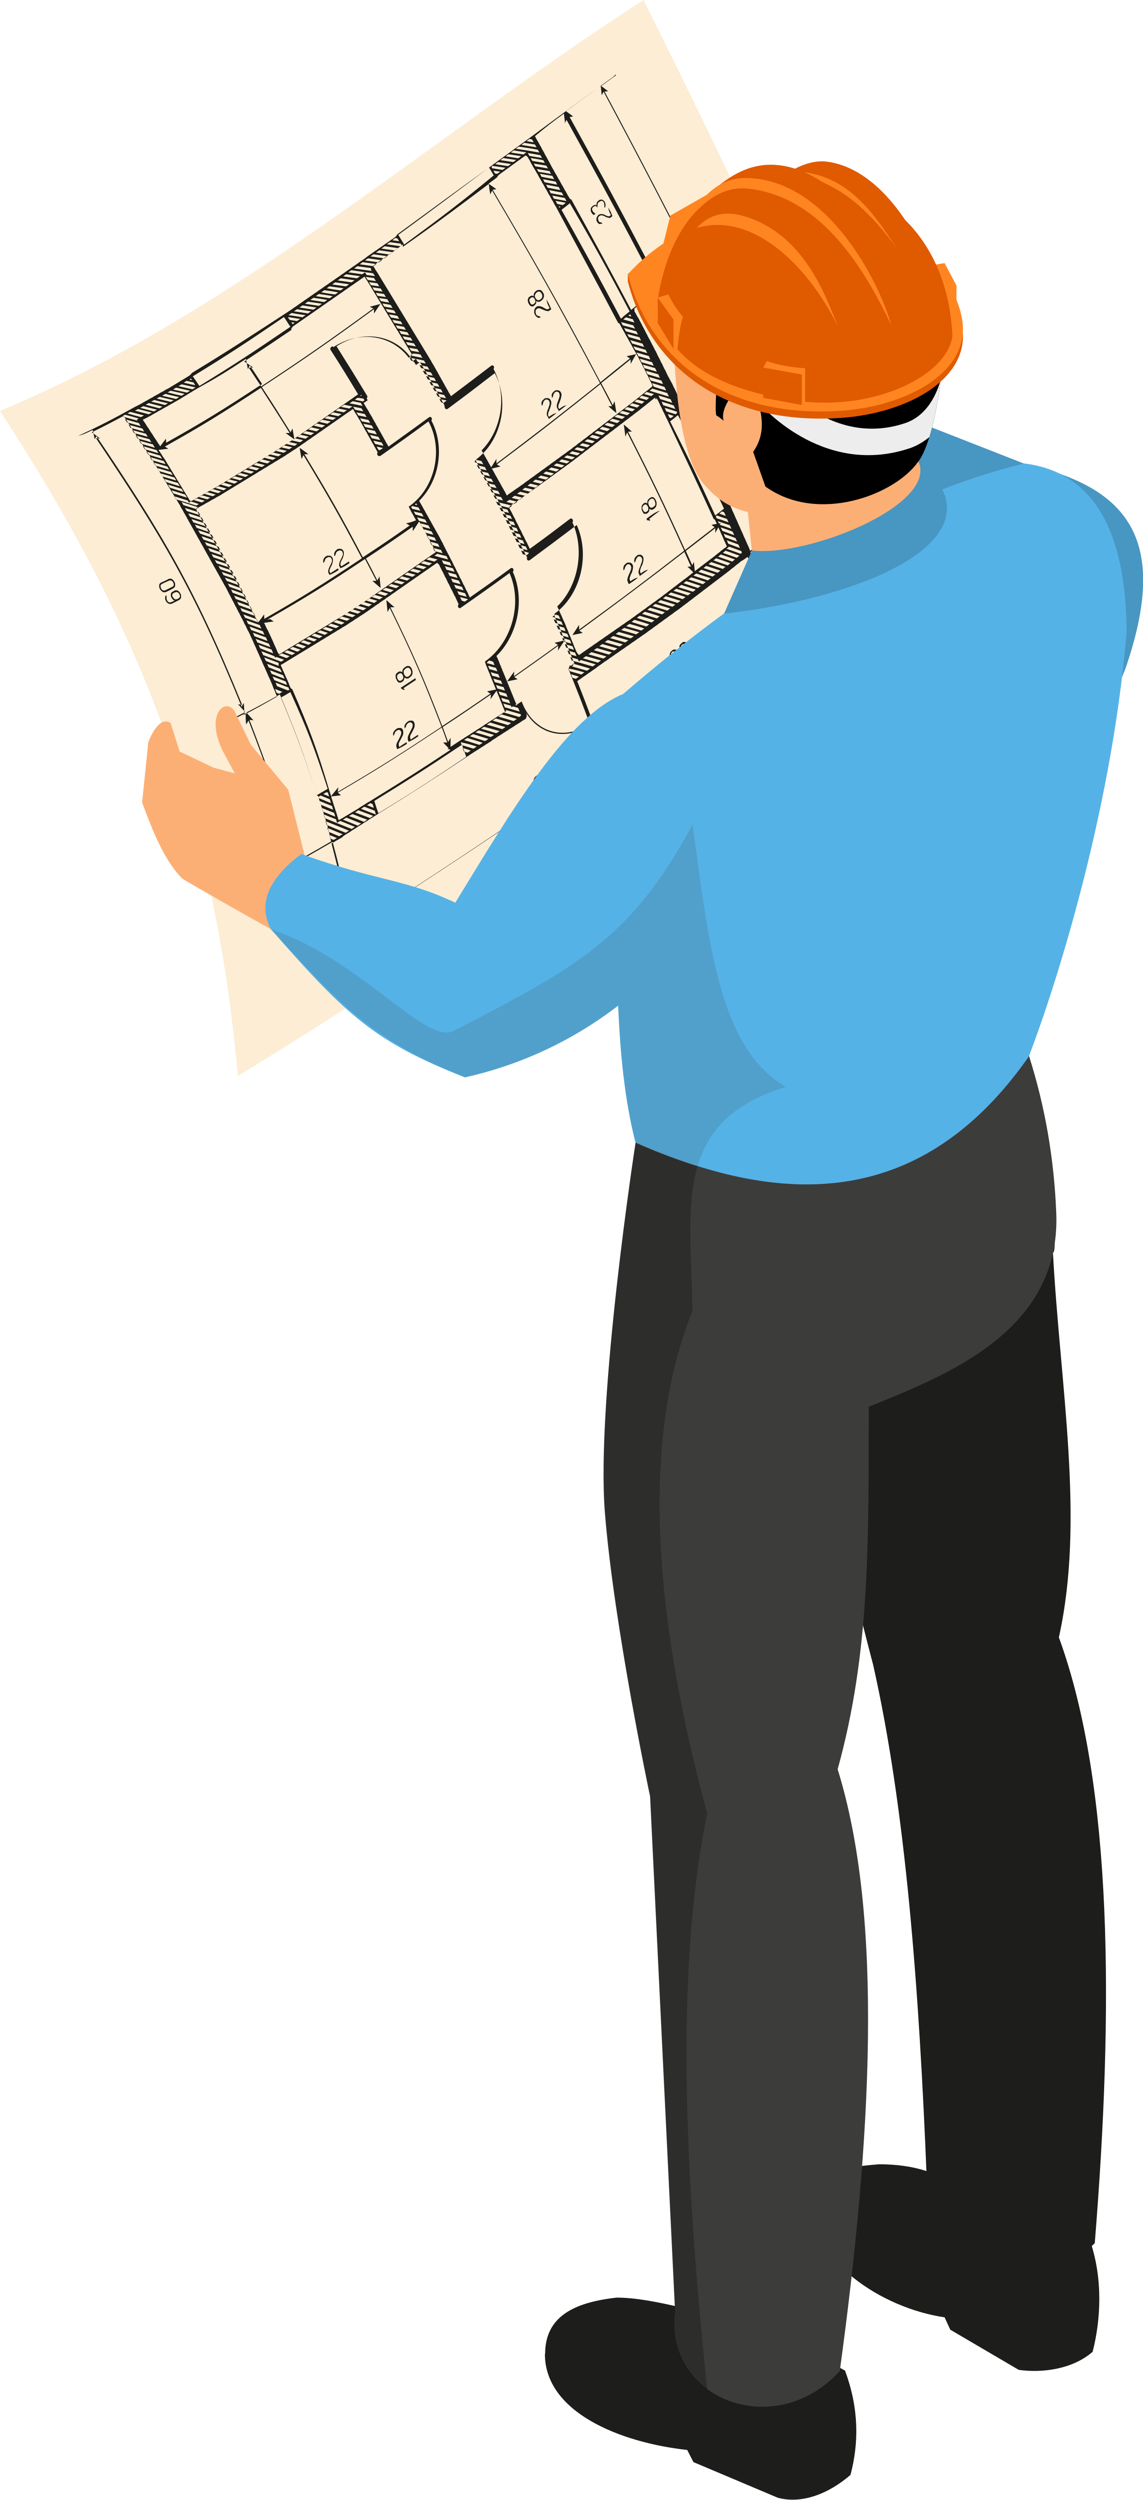 <?xml version="1.0" encoding="UTF-8"?>
<svg xmlns="http://www.w3.org/2000/svg" viewBox="0 0 48.1 105.18">
  <defs>
    <style>
      .cls-1 {
        fill: #ededed;
      }

      .cls-2, .cls-3 {
        fill: #fcaf75;
      }

      .cls-4 {
        fill: #fcedd4;
      }

      .cls-5 {
        fill: #ff8521;
      }

      .cls-6 {
        fill: #e05a00;
      }

      .cls-7 {
        fill: #1d1d1b;
      }

      .cls-8 {
        fill: #55b2e6;
      }

      .cls-9, .cls-10 {
        fill: #3c3c3b;
      }

      .cls-11 {
        fill: #4896c2;
      }

      .cls-10 {
        opacity: .15;
      }

      .cls-10, .cls-3, .cls-12 {
        mix-blend-mode: multiply;
      }

      .cls-3 {
        opacity: .3;
      }

      .cls-13 {
        isolation: isolate;
      }

      .cls-12 {
        opacity: .25;
      }
    </style>
  </defs>
  <g class="cls-13">
    <g id="_レイヤー_2" data-name="レイヤー 2">
      <g id="Layer_1" data-name="Layer 1">
        <g>
          <path class="cls-11" d="m35.6,16.57l7.53,2.95c4.3.97,6.06,3.12,4.3,8.41-1.8,5.4-9.73,7.45-9.73,7.45l-2.77-5.33.68-13.48Z"/>
          <g>
            <path class="cls-4" d="m27.08,0c4.23,8.47,8.22,17,11.78,25.77-9.56,6.64-18.91,13.43-28.85,19.5-.98-10.9-4.06-18.86-10.01-27.98C9.92,13.15,18.12,5.78,27.08,0Z"/>
            <g>
              <path class="cls-7" d="m25.81,3.23c-1.4,1-2.15,1.56-3.68,2.69-.04.03-.06.04-.1.07-.05.04-.07.05-.12.09-.04.03-.06.04-.1.07-.05.04-.07.05-.12.09-.04.03-.06.04-.1.07-.05.04-.07.06-.12.09-.04.03-.06.04-.1.07-.05.04-.07.06-.12.09-.04.03-.06.04-.1.07-.05.04-.07.06-.12.09-.04.03-.06.04-.1.07-.05.04-.07.06-.12.09-.04.03-.06.04-.09.07-1.58,1.13-2.38,1.73-4,2.91-.05.09-.07.1-.11.13-.05.04-.08.06-.13.09-.04.03-.06.04-.1.07-.05.04-.08.06-.13.09-.04.03-.06.04-.1.07-.05.04-.08.06-.13.09-.04.03-.06.04-.1.07-.05.04-.08.06-.13.09-.04.03-.06.04-.1.07-.05.04-.08.06-.13.09-.04.03-.06.04-.1.07-.03.02-.04.03-.06.05-.03.02-.04.03-.07.05-.04.03-.06.04-.1.07-.02.01-.03.02-.05.03-.03.02-.05.04-.08.06-.04.03-.06.04-.1.07-.05.04-.08.06-.13.09-.04.03-.06.04-.1.07-.05.04-.08.06-.13.09-.04.03-.06.04-.1.07-.05.04-.08.06-.13.09-.04.03-.06.04-.1.07-.05.04-.08.06-.13.09-.04.03-.06.04-.1.07-.05.04-.08.06-.13.09-.04.03-.06.04-.1.07-.05.04-.08.06-.13.09-.04.03-.06.04-.1.07-.05.04-.08.06-.13.09-.04.03-.06.04-.1.07-.05.04-.08.06-.13.09-.04.03-.06.04-.1.07-.05.04-.08.05-.13.09-.04.03-.06.04-.1.07-.05.04-.08.05-.13.09-.04.03-.06.04-.1.07-.05.04-.08.05-.13.09-.04.03-.06.04-.1.07-.05.04-.08.05-.13.09-.04.03-.06.04-.1.07-.05.03-.07.05-.12.08-1.66,1.08-2.46,1.61-4.04,2.57-.07.09-.1.11-.15.14-.04.02-.06.04-.1.06-.05.03-.08.05-.13.08-.04.02-.06.04-.1.06-.05.03-.08.05-.13.08-.04.02-.06.04-.1.06-.05.03-.08.05-.13.08-.04.02-.06.04-.1.06-.05.03-.08.05-.13.07-.04.02-.06.03-.1.06-.05.03-.08.04-.13.07-.04.02-.06.03-.1.06-.05.03-.08.04-.13.07-.04.02-.06.03-.1.06-.05.03-.08.04-.13.07-.04.02-.06.03-.1.06-.05.03-.08.04-.13.07-.04.02-.06.03-.1.06-.05.03-.08.04-.13.07-.04.02-.06.03-.1.05-.02.01-.03.02-.06.03-.98.54-1.46.79-2.41,1.23.26-.07.37-.13.61-.25.04.16.05.23.09.39.03-.05.04-.08.07-.13,2.74,4.07,4.12,6.35,6.13,11.3-.07,0-.1-.01-.17-.02.12.13.18.2.3.33-.31.16-.46.24-.76.39.32-.11.48-.19.78-.35,0,.19,0,.29.02.48.04-.06.06-.09.1-.16.84,2.15,1.2,3.26,1.77,5.55-.07,0-.1,0-.16-.02.11.15.16.22.27.36.02-.22.03-.33.05-.54-.05.07-.07.1-.12.17-.57-2.29-.94-3.4-1.77-5.55.07,0,.1.01.17.02-.12-.13-.18-.2-.3-.33.56-.29.84-.45,1.41-.76.69,1.65,1.01,2.5,1.55,4.24.05.02.06.03.07.07.02.06.03.1.05.16.02.05.02.07.04.12.02.06.03.1.05.16.02.05.02.07.04.12.02.06.03.1.05.16.01.05.02.08.04.13.02.06.03.1.05.16.01.05.02.08.04.13.02.06.03.1.04.16.01.05.02.08.03.13.02.06.03.1.04.16.01.05.02.08.03.13,0,.03.01.05.02.08,0,.03.01.04.02.07-.96.56-1.44.83-2.4,1.36.99-.49,1.48-.77,2.46-1.34.47,1.78.66,2.69.92,4.54-.01-.39-.04-.58-.1-.94.17-.02.25-.04.42-.06-.05-.04-.07-.07-.11-.11,6-3.84,11.83-7.85,17.55-12.11,0,.08,0,.12,0,.2.1-.15.14-.23.24-.38.13.33.19.49.32.81-.59-1.66-.94-2.49-1.66-4.14,1.28-.99,1.89-1.46,3.01-2.33-1.14.83-1.74,1.3-3.02,2.28,0-.02-.01-.03-.02-.06-.02-.05-.03-.07-.05-.12-.03-.06-.04-.09-.07-.15-.02-.05-.03-.07-.05-.12-.03-.06-.04-.09-.07-.15-.02-.05-.03-.07-.05-.12-.03-.06-.04-.09-.07-.15-.02-.05-.03-.07-.05-.12-.03-.06-.04-.09-.07-.15-.02-.05-.03-.07-.05-.12-.03-.06-.04-.09-.07-.15-.02-.05-.03-.07-.05-.12-.03-.06-.04-.09-.07-.15-.02-.05-.03-.07-.05-.12-.74-1.72-1.14-2.54-1.94-4.16.44-.36.66-.53,1.09-.88.03.19.05.29.08.48.03-.07.04-.1.06-.17,1.02,2.08,1.52,3.14,2.45,5.26-.06,0-.09,0-.14,0,.12.13.18.19.3.32-.03-.2-.04-.31-.06-.51-.03.07-.04.1-.07.17-.93-2.11-1.44-3.18-2.45-5.26.06,0,.09,0,.15,0-.12-.12-.18-.18-.3-.3.11-.09.16-.13.27-.22-.56.39-.83.62-1.39,1.07-.05-.02-.06-.03-.08-.07-.03-.06-.04-.09-.07-.15-.02-.05-.03-.07-.06-.12-.03-.06-.04-.09-.07-.15-.02-.05-.03-.07-.06-.12-.03-.06-.04-.09-.07-.15-.02-.05-.03-.07-.06-.12-.03-.06-.04-.09-.07-.15-.01-.03-.02-.04-.04-.07-.05-.1-.07-.13-.1-.19-.01-.02-.02-.03-.03-.05-.01-.02-.02-.04-.03-.06-.03-.06-.04-.09-.07-.15-.02-.05-.03-.07-.06-.11-.03-.06-.04-.09-.07-.15-.02-.05-.03-.07-.06-.11-.03-.06-.04-.09-.07-.15-.02-.05-.04-.07-.06-.11-.03-.06-.04-.09-.07-.15-.02-.05-.03-.07-.06-.11-.03-.06-.04-.09-.07-.14-.02-.05-.04-.07-.06-.11-.03-.06-.04-.09-.07-.14-.02-.05-.04-.07-.06-.11-.03-.06-.05-.09-.07-.14-.02-.04-.04-.07-.06-.11-.03-.06-.04-.09-.07-.14-.02-.04-.04-.07-.06-.11-.03-.06-.04-.09-.07-.14-.02-.04-.04-.07-.06-.11-.03-.06-.04-.09-.08-.14-.02-.04-.04-.07-.06-.11-.03-.06-.05-.09-.08-.14,0-.08,0-.09-.01-.11.57-.46.85-.69,1.4-1.13-.13.05-.18.09-.3.18-.03-.19-.05-.28-.08-.47-.03.07-.04.1-.07.17-1.53-2.93-2.3-4.34-3.67-6.82.06,0,.09-.01.15-.02-.12-.09-.18-.13-.3-.22.6-.44.89-.65,1.46-1.07.02.16.03.24.04.4.03-.06.05-.09.08-.15,2.99,5.59,5.87,11.24,8.45,17.04-.06,0-.08,0-.14,0,.12.13.18.2.3.33-.03-.2-.04-.31-.07-.51-.02.07-.04.1-.06.17-2.57-5.8-5.45-11.45-8.44-17.04.06,0,.09,0,.15-.01-.11-.09-.17-.13-.29-.22.25-.18.37-.27.62-.45,0-.01-.01-.02-.02-.03Zm.69,9.87c-.11.09-.16.13-.27.22-.04.04-.06.06-.1.09-1.01-1.9-1.52-2.83-2.5-4.58.08-.07.11-.08.15-.12.04-.03.06-.04.09-.07.04-.03.07-.05.11-.09,1,1.72,1.51,2.64,2.51,4.54Zm.13.33c.03.06.04.09.07.14-.19-.05-.28-.08-.47-.13.05-.04.07-.06.11-.09.11.03.17.05.28.08Zm-.19-.15s.05-.04.08-.06c.02.04.03.06.05.1-.05-.01-.08-.02-.13-.04Zm-2.47,14.76s-.06.09-.04.13c.37.91.55,1.37.89,2.29-1.11.74-2.36.34-2.85-.9-.01-.02-.01-.03-.02-.05-.12.09-.15.1-.2.14-.05-.07-.06-.1-.08-.16-.02-.05-.03-.07-.05-.12-.02-.06-.04-.09-.06-.15-.02-.05-.03-.07-.05-.12-.02-.06-.04-.09-.06-.15-.02-.05-.03-.07-.05-.12-.02-.06-.04-.09-.06-.15-.02-.05-.03-.07-.05-.12-.02-.06-.04-.09-.06-.15-.02-.05-.03-.07-.05-.12-.03-.06-.04-.09-.06-.15-.02-.05-.03-.07-.05-.12-.03-.06-.04-.09-.06-.15-.02-.05-.03-.07-.05-.12-.02-.04-.02-.05-.04-.09-.01-.02-.02-.04-.03-.06.88-.85,1.22-2.36.69-3.54.03-.03.04-.08.02-.12-.02-.04-.07-.06-.11-.03-.68.5-1.02.74-1.72,1.23-.04-.09-.06-.12-.08-.18-.02-.05-.03-.07-.06-.11-.03-.06-.04-.09-.07-.15-.02-.05-.03-.07-.06-.11-.03-.06-.04-.09-.07-.15-.02-.05-.03-.07-.06-.11-.03-.06-.04-.09-.07-.15-.02-.05-.03-.07-.06-.11-.03-.06-.04-.09-.07-.15-.02-.05-.03-.07-.06-.11-.03-.06-.04-.09-.07-.15-.02-.05-.03-.07-.06-.11-.03-.06-.04-.09-.07-.14-.02-.05-.03-.07-.06-.11-.03-.06-.04-.09-.07-.14-.02-.04-.03-.06-.05-.1-.04-.07-.05-.1-.08-.16-.02-.05-.03-.07-.06-.11-.03-.06-.04-.09-.07-.14-.02-.05-.04-.07-.06-.11-.03-.06-.05-.09-.08-.14-.02-.04-.04-.07-.06-.11-.03-.06-.05-.09-.08-.14-.02-.04-.04-.07-.06-.11-.03-.06-.05-.09-.08-.14-.02-.04-.04-.07-.06-.11-.03-.06-.05-.09-.08-.14-.02-.04-.04-.07-.06-.11-.03-.06-.05-.09-.08-.14-.02-.04-.04-.07-.06-.11-.03-.06-.05-.08-.08-.14-.02-.03-.03-.05-.04-.08.86-.85,1.09-2.29.51-3.38.03-.03.03-.08.01-.11-.02-.04-.08-.05-.11-.02-.68.5-1.02.74-1.7,1.23-.03-.05-.04-.07-.07-.12-.03-.04-.04-.06-.06-.11-.03-.05-.05-.08-.08-.14-.02-.04-.04-.06-.06-.11-.03-.05-.05-.08-.08-.14-.03-.04-.04-.06-.06-.11-.03-.05-.05-.08-.08-.14-.03-.04-.04-.06-.06-.11-.03-.05-.05-.08-.08-.14-.03-.04-.04-.06-.06-.11-.03-.05-.05-.08-.08-.13-.03-.04-.04-.06-.06-.11-.03-.05-.05-.08-.08-.13-.03-.04-.04-.06-.06-.1-.03-.05-.05-.08-.08-.13.04-.03.06-.04.1-.07.03-.02.05-.03.07-.05-.02-.03-.02-.04-.04-.07.03-.04.04-.09.01-.13-.51-.84-.77-1.26-1.28-2.07,1.12-.73,2.56-.49,3.24.65.03.01.03.02.05.05.03.05.04.06.05.09.03-.02.04-.03.07-.05.05-.04.06-.05.1-.07.02.03.03.05.05.08.03.05.05.08.08.13.03.04.04.06.06.11.03.05.05.08.08.13l.06.11c.03.05.05.08.08.14.02.04.04.06.06.11.03.05.05.08.08.14.02.04.04.06.06.11.03.05.05.08.08.14.02.04.04.06.06.11.03.05.05.08.08.14.02.04.04.06.06.11.03.05.05.08.08.14.02.04.04.06.06.11.01.07.01.1.03.13.02.04.08.05.11.02.8-.59,1.2-.9,1.98-1.5.63,1.2.29,2.82-.78,3.63-.02.06-.01.07,0,.09.03.05.04.07.06.11.03.06.05.08.08.14.02.04.04.07.06.11.03.06.05.09.08.14.02.04.04.07.06.11.03.06.05.09.08.14.02.04.04.07.06.11.03.06.05.09.08.14.02.04.04.07.06.11.03.06.05.09.08.14.02.04.04.07.06.11.03.06.05.09.08.14.02.04.04.07.06.11.03.06.05.09.08.14.02.05.04.07.06.11.01.03.02.04.03.07.02.03.02.05.04.08.02.05.04.07.06.11.01.02.02.03.03.05.02.04.03.06.05.1.02.05.03.07.06.11.03.06.04.09.07.14.02.05.03.07.06.11.03.06.04.09.07.15.02.05.03.07.06.11.03.06.04.09.07.15.02.05.03.07.06.11.03.06.04.09.07.15.02.05.03.07.06.11.03.06.04.09.07.15.02.05.03.07.06.11.03.06.04.09.07.15.02.05.03.07.06.11.02.04.03.06.05.09-.01.03-.01.07,0,.1.02.04.07.06.11.03.8-.59,1.2-.89,1.98-1.48.57,1.27.17,2.93-.93,3.73-.01.08,0,.09,0,.12.04.09.05.12.08.18.02.05.03.07.05.12.03.06.04.09.07.15.02.05.03.07.05.12.03.06.04.09.06.15.02.05.03.07.05.12.03.06.04.09.06.15-.16.06-.25.08-.42.11.05.04.08.06.14.09-.73.53-1.1.79-1.85,1.32,0-.08,0-.12.01-.2-.12.17-.18.25-.3.42.17-.04.26-.05.44-.09-.05-.04-.08-.06-.14-.09.75-.53,1.12-.79,1.85-1.32,0,.08,0,.12-.01.2.11-.17.17-.26.29-.43.02.04.02.06.04.09.03.06.04.09.06.15.02.05.03.07.05.12.03.06.04.09.06.15.02.05.03.07.05.12.02.06.04.09.06.15.02.05.03.07.05.12.01.03.02.04.03.07-.03.02-.04.03-.07.05-.03.02-.04.03-.07.05-.02-.01-.05,0-.07,0Zm-5,3.5c-1.28.85-1.93,1.26-3.24,2.07-.03.02-.05.03-.08.05-.1.06-.12.08-.17.1l-.14.09s-.07.04-.11.07c-.06.03-.08.05-.14.09-.04.03-.07.04-.11.07-.06.03-.08.05-.14.08-.04.03-.07.04-.11.07-.06.03-.08.05-.14.08-.04.03-.07.04-.11.07-.06.03-.08.05-.14.08-.04.02-.05.03-.09.05-.01-.04-.02-.06-.03-.1-.02-.06-.03-.1-.05-.16-.01-.05-.02-.07-.04-.12-.02-.06-.03-.1-.05-.16-.02-.05-.02-.07-.04-.12-.02-.06-.03-.1-.05-.16-.02-.05-.02-.07-.04-.12,0-.03-.01-.04-.02-.06.17-.02.25-.03.42-.05-.05-.04-.08-.06-.13-.11,1.77-1.04,2.64-1.6,4.37-2.74.1.25.14.38.23.63-.07,0-.1,0-.17,0,.12.13.18.19.31.32,0-.21,0-.31,0-.52-.04.07-.06.11-.1.18-.09-.25-.14-.38-.23-.63.82-.54,1.23-.82,2.03-1.37,0,.08-.01.12-.02.2.12-.17.18-.25.3-.42-.17.03-.26.05-.44.09.05.04.08.06.14.09-.81.56-1.21.83-2.03,1.37-.78-2.04-1.23-3.04-2.18-5,.07,0,.1,0,.17,0-.14-.12-.21-.18-.34-.3.02.2.03.3.05.5.04-.07.05-.1.09-.17.96,1.96,1.4,2.97,2.18,5-1.72,1.14-2.6,1.7-4.37,2.74.01-.08.02-.12.03-.2-.12.15-.19.23-.31.38,0-.03-.01-.05-.02-.08-.02-.05-.02-.07-.04-.12-.53-1.78-.85-2.64-1.57-4.3-.06-.03-.07-.05-.09-.1-.03-.06-.04-.09-.06-.15-.02-.05-.03-.07-.05-.12-.03-.06-.04-.09-.07-.15-.02-.05-.03-.07-.05-.12-.03-.06-.04-.09-.07-.15-.02-.05-.03-.07-.05-.12-.02-.04-.03-.06-.05-.11.08-.04.1-.06.14-.08.05-.03.08-.05.13-.08.04-.02.06-.04.1-.06.05-.03.08-.05.13-.08.04-.02.06-.04.1-.06.05-.03.08-.05.13-.08.04-.02.06-.04.1-.06.05-.03.08-.05.13-.08.04-.02.06-.04.1-.06.05-.03.08-.05.13-.08.04-.02.06-.04.1-.06.05-.03.08-.05.13-.08.04-.02.06-.04.1-.06.05-.03.08-.05.13-.08.04-.03.06-.04.1-.06.05-.03.08-.05.13-.08.04-.03.06-.04.1-.06.05-.03.08-.05.13-.08.04-.03.06-.04.1-.06.05-.03.08-.05.13-.08.04-.03.06-.04.1-.06.05-.03.08-.05.13-.08.04-.03.06-.04.1-.06.05-.03.08-.05.13-.08.04-.03.06-.04.1-.07.05-.03.08-.05.13-.08.04-.03.06-.04.1-.07.05-.03.08-.05.13-.08.04-.03.06-.04.1-.07.05-.03.08-.05.13-.08.04-.03.06-.04.1-.07.05-.03.08-.05.13-.09.04-.03.06-.04.1-.07.05-.03.08-.05.13-.09.04-.03.06-.04.1-.07.05-.03.08-.05.13-.09.04-.03.06-.04.1-.07.03-.02.05-.03.08-.05.02-.01.03-.02.05-.04.04-.03.06-.04.1-.07.05-.03.08-.05.13-.09.04-.03.06-.04.1-.07.05-.03.08-.05.13-.09.04-.03.06-.04.1-.07.05-.04.08-.05.13-.09.04-.03.06-.04.1-.07.05-.04.08-.05.13-.09.04-.03.06-.04.1-.07.05-.04.08-.05.13-.09.04-.03.06-.04.1-.07.05-.04.08-.05.13-.09.04-.03.06-.04.1-.07.05-.04.08-.05.13-.09.04-.03.06-.04.1-.07.05-.04.08-.05.13-.09.04-.03.06-.04.1-.07.05-.04.08-.05.13-.09.04-.03.06-.04.1-.07.08.06.09.08.11.13.03.06.04.09.07.14.02.05.03.07.06.11.03.06.04.09.07.15.02.05.03.07.06.11.03.06.04.09.07.15.02.05.03.07.06.11.03.06.04.09.07.15.02.05.03.07.06.11.03.06.04.09.07.15.02.05.03.07.06.11.03.06.04.09.07.15.02.05.03.07.05.11.01.03.02.04.03.06-.03.03-.04.08-.02.12.02.05.07.06.11.03.83-.58,1.24-.87,2.05-1.46.56,1.27.1,2.93-1.03,3.72.01.07.02.09.03.11,0,.02.01.03.02.06.03.06.04.09.06.15.02.05.03.07.05.12.03.06.04.09.06.15.02.05.03.07.05.12.02.06.04.09.06.15.02.05.03.07.05.12.02.06.04.09.06.15.02.05.03.07.05.12.02.06.04.09.06.15.02.05.03.07.05.12.02.06.04.09.06.15.02.05.03.07.05.12.02.06.04.09.06.15.02.05.03.07.05.12,0,.02.01.03.02.05-.04.03-.06.04-.09.06-.04.03-.06.04-.11.07-.05.04-.08.06-.14.09-.04.03-.06.04-.11.07-.05.04-.08.06-.14.09-.04.03-.06.04-.11.07-.05.04-.08.06-.14.09-.02.01-.03.02-.04.03-.02.02-.04.03-.06.04-.05.04-.08.06-.14.09-.04.03-.06.04-.11.07-.05.04-.08.06-.14.09-.04.03-.06.04-.11.07-.05.04-.08.06-.14.09-.04.03-.06.04-.11.07-.05.04-.08.06-.14.09-.03.02-.04.03-.06.04-.26.17-.35.23-.53.35Zm.47-.21c.07.2.11.3.18.51-1.46.98-2.2,1.46-3.7,2.38,0-.02,0-.03-.02-.06-.01-.05-.02-.07-.04-.12-.02-.06-.03-.09-.05-.16-.02-.05-.02-.07-.04-.12,0-.03-.01-.04-.02-.06,1.49-.92,2.23-1.39,3.68-2.36Zm-5.94,2.53c-.02-.06-.03-.1-.05-.16.21.09.31.13.52.21.02.06.03.1.05.16-.21-.08-.31-.13-.52-.21Zm.56.34c.02.06.03.1.05.16-.21-.08-.31-.13-.52-.21-.02-.06-.03-.1-.05-.16.21.09.31.13.52.21Zm-.65-.62s0-.03-.02-.05c.04-.02.06-.03.1-.06.16.06.24.1.39.16.02.06.03.1.05.16-.21-.08-.31-.13-.52-.21Zm.19-.17c.06-.03.08-.05.14-.08.02,0,.03.01.06.02.02.06.03.09.05.16-.1-.04-.15-.06-.25-.1Zm-.27.05c-.53-1.68-.84-2.51-1.51-4.11.12-.07.14-.08.18-.1.05-.03.08-.05.13-.08.04-.02.05-.03.09-.05.72,1.58,1.03,2.4,1.57,4.07-.19.11-.28.16-.46.27Zm.54,1.67c.12.05.19.08.31.13-.06.03-.09.05-.14.08-.05-.02-.07-.03-.12-.05-.02-.06-.03-.1-.04-.16Zm.42.06c-.18-.07-.27-.11-.46-.19-.01-.04-.02-.06-.03-.1-.01-.03-.02-.04-.03-.07.26.11.39.16.65.27-.06.03-.09.05-.14.08Zm-.54-.48c-.02-.06-.03-.1-.05-.16.4.16.59.24.99.4-.06.03-.09.05-.14.09-.32-.13-.48-.19-.8-.33Zm-.08-.29c-.02-.06-.03-.1-.05-.16.21.09.31.13.52.21.02.06.03.09.04.15.05-.03.08-.05.14-.08.25.1.37.15.62.25-.06.03-.09.05-.14.09-.45-.18-.68-.27-1.14-.46Zm.77.06c.06-.03.08-.05.14-.08.25.1.37.15.62.25-.06.03-.09.05-.14.09-.25-.1-.37-.15-.62-.25Zm.25-.15c.06-.03.08-.05.14-.08.25.1.38.15.63.24-.06.03-.09.05-.14.09-.25-.1-.37-.15-.62-.24Zm.25-.15c.06-.03.08-.05.14-.09.25.1.38.14.63.24-.06.03-.09.05-.14.09-.25-.1-.38-.14-.63-.24Zm.25-.15c.06-.03.08-.05.14-.09.17.07.26.1.44.17.02.06.03.09.05.16-.25-.09-.37-.14-.63-.24Zm.25-.15c.06-.03.08-.05.14-.09.04.02.06.02.1.04.02.06.03.09.05.16-.12-.04-.17-.07-.29-.11Zm-.15-17.11s.04.05.05.07c-.03.02-.04.03-.06.05-.14-.03-.21-.04-.35-.07.04-.03.07-.05.11-.08.11,0,.16.02.25.03Zm-.13-.12s.02-.02.04-.03c.01.02.02.03.03.04-.03,0-.04,0-.07-.01Zm.02.3c.03.05.05.08.08.13-.22-.05-.33-.07-.55-.11.05-.04.08-.05.13-.09.14.03.21.04.35.07Zm4.13,8.07c-.03-.06-.04-.09-.07-.15.13.04.2.05.33.09.03.06.04.09.07.15-.13-.04-.2-.05-.33-.09Zm.38.2c-.05.04-.08.06-.13.09-.05-.01-.08-.02-.13-.04-.03-.06-.04-.09-.07-.15.13.04.2.05.33.09Zm-.51-.47c-.03-.06-.04-.09-.07-.15.13.04.2.05.33.09.03.06.04.09.07.15-.13-.04-.2-.05-.33-.09Zm-.13-.26c-.03-.06-.04-.09-.07-.15.13.04.2.05.33.09.03.06.04.09.07.15-.13-.04-.2-.05-.33-.09Zm-.13-.26c-.03-.06-.04-.09-.07-.15.13.04.2.05.34.09.03.06.04.09.07.15-.13-.04-.2-.05-.33-.09Zm-.13-.26c-.03-.06-.04-.09-.07-.15.13.04.2.05.34.09.03.06.04.09.07.15-.13-.04-.2-.05-.34-.09Zm-.13-.26c-.03-.06-.04-.09-.07-.14.13.04.2.05.34.09.03.06.04.09.07.15-.13-.04-.2-.05-.34-.09Zm-.39-.32c.05-.04.08-.05.13-.09.16.04.23.06.39.1.03.06.04.09.07.14-.24-.06-.35-.09-.59-.16Zm-6.73,5.22c-.03-.06-.04-.09-.07-.15.22.08.33.13.55.21.03.06.04.09.06.15-.22-.08-.33-.12-.55-.21Zm.6.33s.02.05.04.08c-.02.01-.04.02-.06.03-.18-.07-.27-.1-.46-.18-.03-.06-.04-.09-.06-.15.22.08.33.13.55.21Zm-.71-.59c-.03-.06-.04-.09-.07-.15.22.08.33.13.55.21.03.06.04.09.07.15-.22-.08-.33-.12-.55-.21Zm-.12-.27c-.03-.06-.04-.09-.07-.15.22.08.33.12.55.21.03.06.04.09.07.15-.22-.08-.33-.12-.55-.21Zm-.12-.27c-.03-.06-.04-.09-.07-.15.24.09.36.14.61.23-.02.06,0,.09.01.13-.22-.08-.33-.12-.55-.21Zm-.12-.26c-.03-.06-.04-.09-.07-.15.22.08.33.12.55.21.01.02.02.04.03.06.02-.01.03-.02.05-.03.13.05.2.07.33.12-.05.03-.08.05-.13.08-.3-.11-.46-.17-.76-.28Zm.18-1.48c1.64-.94,2.47-1.46,4.11-2.55.19.37.29.55.48.92-.07,0-.1,0-.17,0,.14.12.21.18.35.3-.02-.2-.03-.3-.05-.49-.03.07-.05.1-.09.17-.19-.37-.28-.56-.48-.92.79-.52,1.18-.79,1.97-1.34,0,.08,0,.12,0,.19.11-.16.16-.24.27-.41.02.03.02.04.04.07.03.06.05.09.08.14.02.04.04.07.06.11.03.06.05.09.08.14.02.04.04.07.06.11.03.06.05.09.08.14.02.04.04.07.06.11.03.06.04.09.07.14.02.05.04.07.06.11.03.06.04.09.07.14.02.03.02.05.04.08-.08.06-.11.08-.16.11-.04.03-.06.04-.1.07-.05.04-.08.05-.13.09-.04.03-.06.04-.1.07-.05.04-.08.05-.13.09-.04.03-.06.04-.1.07-.05.04-.08.05-.13.09-.04.03-.06.04-.1.07-.05.04-.08.05-.13.09-.04.03-.06.04-.1.07-.05.04-.08.05-.13.09-.04.03-.06.04-.1.07-.05.04-.08.05-.13.09-.04.03-.06.04-.1.07-.05.04-.08.05-.13.09-.04.03-.06.04-.1.07-.05.03-.08.05-.13.09-.04.03-.06.04-.1.07-.05.03-.08.05-.13.09-.04.03-.06.04-.1.07-.05.03-.08.05-.13.09-.04.03-.06.04-.1.07-.05.03-.08.05-.13.09-.04.03-.06.04-.1.07-.05.03-.08.05-.13.09-.04.03-.06.04-.1.07-.05.03-.08.05-.13.08-.04.03-.06.04-.1.07-.05.03-.08.05-.13.08-.04.03-.06.04-.1.07-.05.03-.08.05-.13.08-.04.03-.06.04-.1.07-.05.03-.08.05-.13.08-.04.03-.06.04-.1.06-.05.03-.08.05-.13.08-.04.03-.06.04-.1.06-.05.03-.08.05-.13.08-.04.03-.06.04-.1.06-.05.03-.08.05-.13.08-.04.03-.06.04-.1.06-.05.03-.08.05-.13.08-.04.03-.06.04-.1.06-.05.03-.08.05-.13.08-.04.02-.06.04-.1.06-.05.03-.08.05-.13.08-.04.02-.06.04-.1.06-.05.03-.08.05-.13.08-.04.02-.06.04-.1.06-.05.03-.08.05-.13.08-.04.02-.06.04-.1.06-.05.03-.08.05-.13.08-.04.02-.06.04-.1.06-.05.03-.08.05-.13.08-.04.02-.06.04-.1.06-.05.03-.08.05-.13.08-.04.02-.06.04-.1.06-.05.03-.08.05-.13.07-.04-.06-.06-.09-.08-.15-.02-.05-.03-.07-.05-.12-.03-.06-.04-.09-.07-.15-.02-.05-.03-.07-.05-.12-.03-.06-.04-.09-.07-.15-.02-.05-.03-.07-.05-.11-.03-.06-.04-.09-.07-.15-.02-.05-.03-.07-.06-.11-.03-.06-.04-.09-.07-.15-.02-.05-.03-.07-.06-.11.16-.03.24-.04.41-.06-.06-.04-.09-.06-.15-.1Zm-3-4.7s.02.04.04.06c-.23-.07-.34-.11-.57-.18-.03-.05-.05-.08-.08-.13.27.09.41.13.69.22-.03.02-.04.02-.07.04Zm.1.17c.03.05.05.08.08.14-.23-.07-.34-.11-.57-.18-.03-.05-.05-.08-.08-.13.23.07.34.11.57.18Zm.14.24c.03.05.05.08.08.14-.23-.07-.34-.11-.57-.18-.03-.05-.05-.08-.08-.14.23.07.34.11.57.18Zm.14.24c.03.05.05.08.08.14-.23-.07-.34-.11-.57-.18-.03-.05-.05-.08-.08-.14.23.07.34.11.57.18Zm.14.24c.03.05.05.08.08.14-.23-.07-.34-.11-.57-.19-.03-.05-.05-.08-.08-.14.23.07.34.11.57.18Zm.14.24c.03.06.05.08.08.14-.23-.07-.34-.11-.57-.19-.03-.05-.05-.08-.08-.14.23.07.34.11.57.19Zm.14.25c.03.06.05.08.08.14-.23-.07-.34-.11-.57-.19-.03-.06-.05-.08-.08-.14.23.08.34.11.57.19Zm.14.25c.03.06.05.08.08.14-.23-.08-.34-.11-.57-.19-.03-.06-.05-.08-.08-.14.23.08.34.11.57.19Zm.14.25c.03.06.05.08.08.14-.23-.08-.34-.11-.57-.19-.03-.06-.05-.08-.08-.14.23.08.34.11.57.19Zm.14.25c.03.06.05.08.08.14-.23-.08-.34-.11-.57-.19-.03-.06-.05-.08-.08-.14.23.08.34.11.57.19Zm.14.25c.03.06.05.08.08.14-.23-.08-.34-.11-.57-.19-.03-.06-.05-.08-.08-.14.23.08.34.12.57.19Zm.14.25c.03.06.05.08.08.14-.23-.08-.34-.12-.56-.19-.03-.06-.05-.08-.08-.14.23.08.34.12.57.19Zm.14.25c.03.06.05.08.08.14-.23-.08-.34-.12-.56-.19-.03-.06-.05-.08-.08-.14.23.08.34.12.56.19Zm.13.25c.03.06.05.09.08.14-.23-.08-.34-.12-.56-.2-.03-.06-.05-.09-.08-.14.23.08.34.12.56.2Zm.13.25c.03.06.04.09.07.14-.22-.08-.34-.12-.56-.2-.03-.06-.04-.09-.08-.14.22.08.34.12.56.2Zm.13.25c.03.06.04.09.07.14-.22-.08-.34-.12-.56-.2-.03-.06-.04-.09-.07-.14.22.08.34.12.56.2Zm.13.26c.03.06.04.09.07.14-.22-.08-.34-.12-.56-.2-.03-.06-.04-.09-.07-.14.22.08.34.12.56.2Zm.13.26c.03.06.04.09.07.14-.22-.08-.34-.12-.56-.2-.03-.06-.04-.09-.07-.14.22.08.34.12.56.2Zm.13.26c.03.06.04.09.07.14-.22-.08-.34-.12-.56-.2-.03-.06-.04-.09-.07-.14.22.08.34.12.56.2Zm.13.26c.03.06.04.09.07.15-.22-.08-.33-.12-.56-.2-.03-.06-.04-.09-.07-.14.22.08.33.12.56.2Zm.13.26c.03.06.04.09.07.15-.22-.08-.33-.12-.56-.2-.03-.06-.04-.09-.07-.15.22.08.33.12.56.2Zm.13.26c.03.06.04.09.07.15-.22-.08-.33-.12-.56-.2-.03-.06-.04-.09-.07-.15.22.08.33.12.56.2Zm.13.26c.03.06.04.09.07.15-.22-.08-.33-.12-.55-.2-.03-.06-.04-.09-.07-.15.22.08.33.12.56.2Zm.12.26c.03.06.04.09.07.15-.22-.08-.33-.12-.55-.2-.03-.06-.04-.09-.07-.15.22.08.33.12.55.2Zm.12.26c.03.06.04.09.07.15-.22-.08-.33-.12-.55-.21-.03-.06-.04-.09-.07-.15.22.08.33.12.55.2Zm.3.23c.05-.03.08-.05.13-.08.13.05.2.07.33.12-.05.03-.08.05-.13.08-.13-.05-.2-.07-.33-.12Zm.23-.13c.05-.03.08-.05.13-.08.13.05.2.07.33.12-.05.03-.08.05-.13.08-.13-.05-.2-.07-.33-.12Zm.23-.14c.05-.03.08-.05.13-.08.13.05.2.07.33.12-.05.03-.08.05-.13.08-.13-.05-.2-.07-.33-.12Zm.23-.14c.05-.03.08-.05.13-.08.13.05.2.07.33.12-.05.03-.08.05-.13.08-.13-.05-.2-.07-.33-.12Zm.23-.14c.05-.03.08-.05.13-.08.13.05.2.07.33.11-.05.03-.08.05-.13.08-.13-.05-.2-.07-.33-.11Zm.23-.14c.05-.03.08-.05.13-.08.13.05.2.07.33.11-.05.03-.08.05-.13.08-.13-.05-.2-.07-.33-.11Zm.23-.14c.05-.03.08-.05.13-.08.13.04.2.07.33.11-.05.03-.08.05-.13.08-.13-.04-.2-.07-.33-.11Zm.23-.14c.05-.03.08-.05.13-.08.13.04.2.07.33.11-.05.03-.08.05-.13.08-.13-.04-.2-.07-.33-.11Zm.23-.14c.05-.03.08-.05.13-.08.13.04.2.06.33.11-.05.03-.08.05-.13.08-.13-.04-.2-.07-.33-.11Zm.23-.14c.05-.03.08-.05.13-.08.13.04.2.06.34.11-.05.03-.08.05-.13.08-.13-.04-.2-.06-.34-.11Zm.23-.15c.05-.03.08-.05.13-.08.13.04.2.06.34.11-.05.03-.08.05-.13.08-.13-.04-.2-.06-.34-.11Zm.23-.15c.05-.03.08-.05.13-.08.13.04.2.06.34.1-.05.03-.08.05-.13.08-.13-.04-.2-.06-.34-.1Zm.23-.15c.05-.03.08-.05.13-.08.13.04.2.06.34.1-.05.03-.08.05-.13.08-.13-.04-.2-.06-.34-.1Zm.23-.15c.05-.03.08-.05.13-.08.13.04.2.06.34.1-.05.03-.08.05-.13.08-.13-.04-.2-.06-.34-.1Zm.23-.15c.05-.03.08-.05.13-.08.13.04.2.06.34.1-.05.03-.08.05-.13.09-.13-.04-.2-.06-.34-.1Zm.23-.15c.05-.03.08-.05.13-.09.13.04.2.06.34.1-.05.03-.08.05-.13.09-.13-.04-.2-.06-.34-.1Zm.23-.15c.05-.03.08-.05.13-.09.13.04.2.06.34.1-.05.03-.08.05-.13.09-.13-.04-.2-.06-.34-.1Zm.23-.15c.05-.03.08-.05.13-.09.13.04.2.06.34.1-.05.03-.08.05-.13.09-.13-.04-.2-.06-.34-.1Zm.23-.15c.05-.03.08-.05.13-.09.14.04.2.06.34.1-.05.03-.08.05-.13.09-.13-.04-.2-.06-.34-.1Zm.23-.15c.05-.03.08-.05.13-.09.13.04.2.06.34.1-.05.03-.08.05-.13.09-.13-.04-.2-.06-.34-.1Zm.23-.16c.05-.03.08-.05.13-.09.14.04.2.06.34.09-.05.04-.08.05-.13.09-.13-.04-.2-.06-.34-.1Zm.23-.16c.05-.04.08-.05.13-.09.13.04.2.06.34.09-.05.04-.08.05-.13.09-.13-.04-.2-.06-.34-.09Zm.23-.16c.05-.04.08-.05.13-.09.14.04.2.06.34.09-.05.04-.08.05-.13.09-.13-.04-.2-.06-.34-.09Zm.23-.16c.05-.04.08-.05.13-.09.14.04.2.06.34.09-.05.04-.08.05-.13.09-.13-.04-.2-.06-.34-.09Zm.23-.16c.05-.04.08-.05.13-.09.14.04.2.05.34.09-.05.04-.08.05-.13.09-.13-.04-.2-.05-.34-.09Zm.23-.16c.05-.04.08-.05.13-.09.14.04.2.05.34.09-.05.04-.08.05-.13.09-.13-.04-.2-.05-.34-.09Zm.23-.16c.05-.04.08-.05.13-.09.13.04.2.05.34.09-.05.04-.08.05-.13.09-.13-.04-.2-.05-.34-.09Zm.23-.16c.05-.04.08-.05.13-.09.13.04.2.05.34.09-.05.04-.08.05-.13.09-.13-.04-.2-.05-.34-.09Zm.35-.35c-.03-.06-.04-.09-.07-.14.14.04.2.05.34.09.03.06.04.09.07.14-.13-.04-.2-.05-.34-.09Zm-.13-.26c-.03-.06-.04-.09-.07-.14.14.03.2.05.34.09.03.06.04.09.07.14-.13-.04-.2-.05-.34-.09Zm-.13-.26c-.03-.06-.04-.09-.08-.14.14.03.2.05.34.09.03.06.04.09.07.14-.14-.03-.2-.05-.34-.09Zm-.13-.26c-.03-.06-.05-.09-.08-.14.14.03.2.05.34.09.03.06.05.09.08.14-.14-.03-.2-.05-.34-.09Zm-.13-.25c-.03-.06-.05-.09-.08-.14.14.03.2.05.34.09.03.06.05.09.08.14-.14-.03-.2-.05-.34-.09Zm-.14-.25c-.03-.06-.05-.09-.08-.14.14.03.2.05.34.09.03.06.05.09.08.14-.14-.03-.2-.05-.34-.09Zm-.14-.25c-.03-.06-.05-.09-.08-.14.14.03.2.05.34.08.03.06.05.09.08.14-.14-.03-.2-.05-.34-.09Zm-.14-.25s-.03-.05-.05-.08c.02-.01.03-.02.05-.04.1.03.15.04.26.06.03.06.05.09.08.14-.14-.03-.2-.05-.34-.08Zm.11-.19s.04-.03.06-.04c.01.03.02.04.04.07-.04,0-.06-.01-.1-.02Zm-.26.07s.01.06.03.09c.03.05.04.07.06.12.03.06.05.09.08.14.02.04.04.07.06.11.03.06.05.09.08.14-.16.07-.24.09-.42.13.06.04.09.05.15.09-.78.55-1.18.82-1.97,1.34-.94-1.79-1.44-2.66-2.46-4.34.07,0,.1,0,.17,0-.15-.11-.22-.16-.37-.27.03.19.05.28.08.47.03-.06.05-.1.08-.16,1.02,1.69,1.52,2.56,2.46,4.34-1.64,1.09-2.47,1.61-4.11,2.55,0-.07,0-.11,0-.19-.1.14-.16.21-.26.35-.02-.04-.03-.07-.05-.11-.02-.05-.03-.07-.06-.11-.03-.06-.04-.09-.07-.14-.02-.05-.03-.07-.06-.11-.03-.06-.04-.09-.07-.14-.02-.05-.03-.07-.06-.11-.03-.06-.04-.09-.07-.14-.02-.04-.03-.07-.06-.11-.03-.06-.04-.09-.07-.14-.02-.04-.03-.07-.06-.11-.03-.06-.04-.09-.07-.14-.02-.04-.04-.07-.06-.11-.03-.06-.05-.09-.08-.14-.02-.04-.04-.07-.06-.11-.03-.06-.05-.09-.08-.14-.02-.04-.04-.07-.06-.11-.03-.06-.05-.08-.08-.14-.02-.04-.04-.07-.06-.11-.03-.06-.05-.08-.08-.14-.02-.04-.04-.07-.06-.11-.03-.06-.05-.08-.08-.14-.02-.04-.04-.07-.06-.11-.03-.06-.05-.08-.08-.14-.02-.04-.04-.07-.06-.11-.03-.06-.05-.08-.08-.14-.02-.04-.04-.07-.06-.11-.03-.06-.05-.08-.08-.14-.02-.04-.04-.07-.06-.11-.03-.06-.05-.08-.08-.14-.02-.04-.04-.06-.06-.11-.03-.06-.05-.08-.08-.14-.02-.04-.04-.06-.06-.11-.03-.05-.05-.08-.08-.14-.02-.04-.04-.06-.06-.11-.03-.05-.05-.08-.08-.14-.03-.04-.04-.06-.06-.11-.03-.05-.05-.08-.08-.14-.03-.04-.04-.06-.06-.11-.01-.02-.02-.04-.04-.06.03-.02.04-.02.07-.04.04-.02.06-.03.1-.06.05-.03.08-.04.13-.07.04-.02.06-.03.1-.06.05-.03.08-.04.13-.07.04-.02.06-.03.1-.06.05-.03.08-.04.13-.07.04-.02.06-.03.1-.06.05-.03.08-.04.13-.07.04-.02.06-.03.1-.06.05-.03.08-.05.13-.08.04-.02.06-.04.1-.06.05-.03.08-.05.13-.08.04-.02.06-.04.1-.06.05-.03.08-.05.13-.08.04-.02.06-.04.1-.06.05-.03.08-.05.13-.08.04-.02.06-.04.1-.06.05-.03.08-.05.13-.08.04-.02.06-.04.1-.06.05-.03.08-.05.13-.08.04-.02.06-.04.1-.06.05-.03.08-.05.13-.08.04-.03.06-.04.1-.06.05-.03.08-.05.13-.08.04-.03.06-.04.1-.06.05-.03.08-.05.13-.08.04-.03.06-.04.1-.06.05-.03.08-.05.13-.08.04-.03.06-.04.1-.06.05-.03.08-.05.13-.08.04-.03.06-.04.1-.06.05-.03.08-.05.13-.08.04-.03.06-.04.1-.07.05-.03.08-.05.13-.08.04-.03.06-.04.1-.07.05-.03.08-.05.13-.08.04-.03.06-.04.1-.07.05-.03.08-.05.13-.09.04-.03.06-.04.1-.07.05-.03.08-.05.13-.09.04-.03.06-.04.1-.07.05-.03.08-.05.13-.09.04-.03.06-.04.1-.07.05-.03.08-.05.13-.09.04-.03.06-.04.1-.07.05-.03.08-.05.13-.09.04-.03.06-.04.1-.07.05-.04.08-.05.13-.09.04-.03.06-.04.1-.07.05-.04.08-.05.13-.09.04-.03.06-.04.1-.07.05-.04.08-.05.13-.09.04-.03.06-.04.1-.07.05-.04.08-.05.13-.09.04-.03.06-.04.1-.07.05-.04.08-.05.13-.09.04-.03.06-.04.1-.07.03.04.04.06.06.1.03.05.05.08.08.13.03.04.04.06.06.1.03.05.05.08.08.13.03.04.04.06.06.11.03.05.05.08.08.14.03.04.04.06.06.11.03.05.05.08.08.14.03.04.04.06.06.11.03.05.05.08.08.14.03.04.04.06.06.11.03.05.05.08.08.14.03.04.04.06.06.11.03.05.05.08.08.14.02.04.04.06.06.11-.02.04-.03.09,0,.12.02.04.08.05.12.03.81-.57,1.22-.86,2.02-1.45.64,1.19.28,2.81-.82,3.58Zm-1.85-3.87c.03.05.05.08.08.13-.14-.03-.21-.04-.35-.07-.03-.05-.05-.08-.08-.13.14.03.21.04.35.07Zm-.41-.18c-.03-.05-.05-.08-.08-.13.14.03.21.04.35.07.03.05.05.08.08.13-.14-.03-.21-.04-.35-.07Zm.56.42c.03.05.05.08.08.14-.14-.03-.21-.04-.35-.07-.03-.05-.05-.08-.08-.13.14.03.21.04.35.07Zm.14.24c.03.05.05.08.08.14-.14-.03-.21-.04-.35-.07-.03-.05-.05-.08-.08-.14.14.03.21.04.35.07Zm.14.24c.03.05.05.08.08.14-.14-.03-.21-.05-.35-.08-.03-.05-.05-.08-.08-.14.14.03.21.04.35.07Zm.14.24c.03.05.05.08.08.14-.14-.03-.21-.05-.35-.08-.03-.05-.05-.08-.08-.14.14.03.21.05.35.08Zm.14.24c.03.05.05.08.08.14-.14-.03-.21-.05-.35-.08-.03-.05-.05-.08-.08-.14.14.03.21.05.35.08Zm.06.23c-.05.04-.08.05-.13.09-.02,0-.03,0-.06-.01-.03-.05-.05-.08-.08-.14.11.02.16.04.26.06Zm-1.29-1.75c-.05.04-.08.05-.13.09-.14-.03-.21-.04-.35-.07.05-.04.08-.05.13-.09.14.03.21.04.35.07Zm-.23.16c-.05.04-.08.05-.13.09-.14-.03-.21-.04-.35-.07.05-.04.08-.05.13-.09.14.03.21.04.35.07Zm-.23.16c-.05.04-.08.05-.13.09-.14-.03-.21-.04-.35-.07.05-.04.08-.05.13-.09.14.03.21.04.35.07Zm-.23.16c-.05.04-.08.05-.13.09-.14-.03-.21-.04-.35-.07.05-.04.08-.05.13-.09.14.03.21.04.35.07Zm-.23.16c-.05.04-.08.05-.13.09-.14-.03-.21-.05-.35-.08.05-.04.08-.05.13-.09.14.03.21.04.35.07Zm-.23.16c-.05.04-.08.05-.13.09-.14-.03-.21-.05-.35-.08.05-.03.08-.05.13-.09.14.03.21.05.35.08Zm-.23.16c-.05.04-.08.05-.13.09-.14-.03-.21-.05-.35-.08.05-.03.08-.05.13-.09.14.03.21.05.35.08Zm-.23.16c-.05.03-.08.05-.13.09-.14-.03-.21-.05-.35-.08.05-.03.08-.05.13-.09.14.03.21.05.35.08Zm-.23.15c-.05.03-.08.05-.13.09-.14-.03-.21-.05-.35-.08.05-.03.08-.05.13-.09.14.03.21.05.35.08Zm-.23.15c-.05.03-.08.05-.13.09-.14-.03-.21-.05-.35-.08.05-.03.08-.05.13-.09.14.03.21.05.35.08Zm-.23.15c-.05.03-.08.05-.13.09-.14-.03-.21-.05-.35-.08.05-.03.08-.05.13-.08.14.03.21.05.35.08Zm-.23.15c-.05.03-.08.05-.13.08-.14-.03-.21-.05-.35-.08.05-.03.08-.05.13-.08.14.03.21.05.35.08Zm-.23.15c-.05.03-.08.05-.13.08-.14-.03-.21-.05-.35-.08.05-.03.08-.05.13-.08.14.03.21.05.35.08Zm-.23.15c-.05.03-.08.05-.13.08-.14-.03-.21-.05-.35-.08.05-.03.08-.05.13-.08.14.03.21.05.35.08Zm-.23.15c-.05.03-.08.05-.13.08-.14-.03-.21-.05-.35-.09.05-.03.08-.05.13-.08.14.03.21.05.35.09Zm-.23.15c-.05.03-.08.05-.13.08-.14-.03-.21-.05-.35-.09.05-.03.08-.05.13-.08.14.03.21.05.35.09Zm-.23.15c-.05.03-.08.05-.13.08-.14-.04-.21-.05-.35-.09.05-.03.08-.05.13-.08.14.04.21.05.35.09Zm-.23.14c-.05.03-.08.05-.13.08-.14-.04-.21-.05-.35-.09.05-.03.08-.05.13-.08.14.04.21.05.35.09Zm-.23.14c-.05.03-.08.05-.13.08-.14-.04-.21-.05-.35-.09.05-.03.08-.05.13-.08.14.04.21.05.35.09Zm-.23.14c-.05.03-.08.05-.13.08-.14-.04-.21-.06-.35-.09.05-.03.08-.05.13-.08.14.04.21.06.35.09Zm-.23.14c-.05.03-.08.05-.13.08-.14-.04-.21-.06-.35-.09.05-.03.08-.05.13-.08.14.04.21.06.35.09Zm-.23.14c-.05.03-.08.05-.13.08-.14-.04-.21-.06-.35-.1.05-.03.08-.05.13-.08.14.04.21.06.35.09Zm-.23.14c-.05.03-.08.05-.13.08-.14-.04-.21-.06-.35-.1.05-.03.08-.05.13-.08.14.04.21.06.35.1Zm-.23.14c-.05.03-.08.05-.13.08-.14-.04-.21-.06-.35-.1.05-.03.08-.04.13-.07.14.04.21.06.35.1Zm-.23.13c-.05.03-.08.04-.13.07-.14-.04-.21-.06-.35-.1.05-.03.08-.04.13-.07.14.04.21.06.35.1Zm-.23.13c-.05.03-.08.04-.13.07-.14-.04-.21-.06-.35-.1.05-.03.08-.04.13-.07.14.04.21.06.35.1Zm-.23.13c-.05.03-.08.04-.13.07-.14-.04-.21-.06-.35-.1.05-.03.08-.04.13-.07.14.04.21.06.35.1Zm-.23.13c-.05.03-.08.04-.13.07-.14-.04-.21-.06-.34-.1.05-.03.08-.04.13-.07.14.04.21.06.34.1Zm-.23.13c-.05.03-.08.04-.13.07-.34-.1-.51-.16-.85-.26-.03-.05-.05-.08-.08-.13.23.07.34.11.57.18.02.04.03.05.05.09.03-.02.05-.03.08-.05.14.04.21.06.34.11Zm-2.4-3.17c.03.05.05.08.08.13-.23-.06-.35-.1-.58-.16-.03-.05-.05-.08-.08-.13.23.06.35.1.58.16Zm-.65-.26c-.03-.05-.05-.08-.08-.13.23.06.35.1.58.16.03.05.05.08.08.13-.23-.06-.35-.1-.58-.16Zm.8.48c.03.05.05.08.08.13-.23-.06-.35-.1-.58-.16-.03-.05-.05-.08-.08-.13.23.07.35.1.58.16Zm.15.23c.03.05.05.08.08.13-.23-.07-.35-.1-.58-.16-.03-.05-.05-.08-.08-.13.23.07.35.1.58.16Zm.15.23c.03.05.05.08.08.13-.23-.07-.35-.1-.58-.17-.03-.05-.05-.08-.08-.13.23.07.35.1.58.16Zm.15.23c.03.05.05.08.08.13-.23-.07-.35-.1-.58-.17-.03-.05-.05-.08-.08-.13.23.07.35.1.58.17Zm.15.23c.03.05.05.08.08.13-.23-.07-.35-.1-.58-.17-.03-.05-.05-.08-.08-.13.23.07.35.1.58.17Zm.15.23c.03.05.05.08.08.13-.23-.07-.35-.1-.58-.17-.03-.05-.05-.08-.08-.13.23.07.35.1.58.17Zm.15.23c.03.05.05.08.08.13-.23-.07-.35-.1-.58-.17-.03-.05-.05-.08-.08-.13.23.07.35.1.58.17Zm.15.23c.03.05.05.08.08.13-.23-.07-.35-.1-.58-.17-.03-.05-.05-.08-.08-.13.23.07.35.1.58.17Zm.15.23c.03.05.05.08.08.13-.23-.07-.35-.1-.58-.17-.03-.05-.05-.08-.08-.13.23.07.35.1.58.17Zm.15.24c.03.05.05.08.08.13-.23-.07-.35-.1-.58-.18-.03-.05-.05-.08-.08-.13.23.07.35.11.58.17Zm.15.24c.03.05.05.08.08.13-.23-.07-.34-.11-.57-.18-.03-.05-.05-.08-.08-.13.23.07.34.11.58.18Zm.15.24c.03.05.05.08.08.13-.23-.07-.34-.11-.57-.18-.03-.05-.05-.08-.08-.13.23.07.34.11.57.18Zm-2.03-3.16s.02.03.03.05c-.23-.06-.35-.09-.58-.16-.01-.02-.02-.03-.03-.05.03-.02.05-.02.08-.04.23.06.35.09.58.16-.03.02-.05.03-.08.04Zm-.41-.25c.05-.03.08-.04.13-.07.23.06.35.09.58.15-.05.03-.08.04-.13.07-.23-.06-.35-.09-.58-.16Zm6.23,11.59c.12.05.18.07.3.12-.05.03-.08.05-.13.08-.04-.02-.06-.02-.11-.04-.03-.06-.04-.09-.06-.15Zm9.46.25c-.02-.06-.04-.09-.06-.15.13.04.19.06.32.09.02.06.04.09.06.15-.13-.04-.19-.06-.32-.09Zm.37.21c.02.06.04.09.06.15-.13-.04-.19-.06-.32-.09-.02-.06-.04-.09-.06-.15.13.04.19.06.32.09Zm-.48-.48c-.02-.06-.04-.09-.06-.15.13.04.19.06.32.09.02.06.04.09.06.15-.13-.04-.19-.06-.32-.09Zm-.11-.27c-.02-.06-.04-.09-.06-.15.13.04.19.06.32.09.02.06.04.09.06.15-.13-.04-.19-.06-.32-.09Zm-.11-.27l-.06-.15c.13.04.19.06.32.09.02.06.04.09.06.15-.13-.04-.19-.06-.32-.09Zm-.11-.27c-.03-.06-.04-.09-.06-.15.13.04.2.06.33.09.03.06.04.09.06.15-.13-.04-.19-.06-.32-.09Zm-.11-.27c.03-.06.06-.07.1-.1.06.02.1.03.16.05.03.06.04.09.06.15-.13-.04-.2-.06-.33-.09Zm-1.02,3.58c.14.04.2.06.34.11-.06.04-.08.06-.14.09-.06-.02-.09-.03-.15-.05-.02-.06-.03-.09-.05-.15Zm-.04-.12s-.03-.07-.04-.12c.29.06.41.1.67.18-.05.04-.08.06-.14.09-.2-.06-.29-.09-.49-.15Zm.1-.21c.05-.04.08-.06.14-.09.26.08.38.12.64.2-.05.04-.08.06-.14.09-.25-.08-.38-.12-.64-.2Zm.24-.16c.05-.04.08-.06.14-.09.26.08.38.12.64.2-.05.04-.08.06-.14.09-.25-.08-.38-.12-.64-.2Zm.24-.16c.05-.04.08-.06.14-.09.26.08.38.12.64.19-.05.04-.08.06-.14.09-.25-.08-.38-.12-.64-.19Zm.24-.16s.07-.05.12-.08c.27.07.4.11.65.18-.05.04-.08.06-.14.09-.25-.08-.38-.12-.64-.19Zm.24-.17c.05-.04.08-.06.14-.09.26.08.38.12.64.19-.05.04-.08.06-.14.09-.25-.08-.38-.11-.64-.19Zm.24-.17c.05-.04.08-.06.14-.09.26.08.38.11.64.19-.05.04-.08.06-.14.09-.25-.08-.38-.11-.64-.19Zm.24-.17c.05-.04.08-.06.14-.09.26.08.38.11.64.19-.07.05-.09.06-.14.09-.25-.08-.38-.11-.64-.19Zm.24-.17s.06-.04.09-.06c0-.02-.01-.03-.02-.05.25.07.38.11.63.18,0,.02.01.03.02.06-.03.02-.05.03-.08.06-.25-.08-.38-.11-.64-.19Zm.03-.23c-.02-.06-.04-.09-.06-.15.13.04.19.06.32.09.01.03.02.04.03.07.02-.02.04-.02.06-.04.09.03.13.04.22.07.02.06.03.09.06.15-.25-.07-.38-.11-.63-.18Zm.45-.1s.03-.02.05-.03c0,.02.01.03.02.06-.03,0-.04-.01-.07-.02Zm-5.81-17.73l.08.13c-.14-.02-.21-.03-.35-.05-.03-.05-.05-.08-.08-.13.14.02.21.03.35.05Zm-.41-.15s-.05-.07-.08-.12c.14.02.21.03.35.05.03.05.05.08.08.13-.14-.02-.21-.03-.35-.05Zm.55.37c.03.05.05.08.08.13-.14-.02-.21-.03-.35-.05-.03-.05-.05-.08-.08-.13.14.02.21.03.35.05Zm.14.23c.03.05.05.08.08.13-.14-.02-.21-.03-.35-.05-.03-.05-.05-.08-.08-.13.14.02.21.03.35.05Zm.14.23c.03.05.05.08.08.13-.14-.02-.21-.03-.35-.06-.03-.05-.05-.08-.08-.13.14.02.21.03.35.05Zm.14.23c.03.05.05.08.08.13-.14-.02-.21-.03-.35-.06-.03-.05-.05-.08-.08-.13.14.02.21.03.35.06Zm.14.23c.03.05.05.08.08.13-.14-.02-.21-.03-.35-.06-.03-.05-.05-.08-.08-.13.14.02.21.03.35.06Zm.14.23c.03.05.05.08.08.13-.14-.02-.21-.04-.35-.06-.03-.05-.05-.08-.08-.13.14.02.21.03.35.06Zm.14.23c.03.05.05.08.08.13-.14-.02-.21-.04-.35-.06-.03-.05-.05-.08-.08-.13.14.02.21.04.35.06Zm.14.23c.03.05.05.08.08.13-.14-.02-.21-.04-.35-.06-.03-.05-.05-.08-.08-.13.14.02.21.04.35.06Zm.14.23c.03.05.05.08.08.13-.14-.02-.21-.04-.34-.06-.03-.05-.05-.08-.08-.13.14.02.21.04.34.06Zm.14.23c.03.05.05.08.08.13-.14-.02-.21-.04-.34-.06-.03-.05-.05-.08-.08-.13.14.02.21.04.34.06Zm.14.24c.03.05.05.08.08.13-.14-.03-.21-.04-.34-.06-.03-.05-.05-.08-.08-.13.14.02.21.04.34.06Zm.14.24c.03.05.05.08.08.13-.14-.03-.21-.04-.34-.06-.03-.05-.05-.08-.08-.13.14.03.21.04.34.06Zm.14.24c.04.07.05.09.08.13-.21-.04-.31-.06-.51-.1.04-.03.06-.05.1-.08.12,0,.19.01.33.04Zm.14.24c.03.05.05.08.08.13-.14-.03-.21-.04-.34-.07-.03-.05-.05-.08-.08-.13-.05.04-.07.05-.12.09-.03,0-.04,0-.07-.01-.03-.05-.05-.08-.08-.13.25.05.37.07.61.12Zm.59,1.52c-.03-.05-.05-.08-.08-.14.14.03.21.04.34.07.03.05.05.08.08.14-.14-.03-.2-.04-.34-.07Zm.36.17c-.05.04-.08.06-.13.09-.04,0-.05-.01-.09-.02-.03-.06-.05-.08-.08-.14.12.02.18.04.3.06Zm-.5-.41c-.03-.05-.05-.08-.08-.14.14.03.21.04.34.07.03.05.05.08.08.14-.14-.03-.21-.04-.34-.07Zm-.14-.24c-.03-.05-.05-.08-.08-.14.14.03.21.04.34.07.03.05.05.08.08.14-.14-.03-.21-.04-.34-.07Zm-.14-.24c-.03-.05-.05-.08-.08-.14.14.03.21.04.34.07.03.05.05.08.08.14-.14-.03-.21-.04-.34-.07Zm-.14-.24c-.03-.05-.05-.08-.08-.13.14.03.21.04.34.07.03.05.05.08.08.14-.14-.03-.21-.04-.34-.07Zm-.14-.24c-.03-.05-.05-.08-.08-.13.14.03.21.04.34.07.03.05.05.08.08.13-.14-.03-.21-.04-.34-.07Zm12.81,6.22c-.11-.04-.16-.06-.27-.1.04-.04.07-.05.11-.09.04.01.06.02.09.03.03.06.04.09.07.15Zm.05.12c.03.06.04.09.07.15-.2-.07-.3-.11-.5-.17-.01-.03-.02-.05-.04-.08.02-.02.03-.02.05-.04.17.06.25.09.41.14Zm.12.27c.03.06.04.09.07.15-.2-.07-.3-.11-.5-.17-.03-.06-.04-.09-.07-.15.2.07.3.1.5.17Zm.12.27c.03.06.04.09.07.15-.2-.07-.3-.11-.5-.18-.03-.06-.04-.09-.07-.15.2.07.3.1.5.18Zm.12.27c.03.06.04.09.07.15-.2-.07-.3-.11-.5-.18-.03-.06-.04-.09-.07-.15.2.07.3.1.5.18Zm.12.27c.03.06.04.09.07.15-.2-.07-.3-.11-.49-.18-.03-.06-.04-.09-.07-.15.2.07.3.11.49.18Zm.12.27s.02.05.03.08c-.02.02-.03.03-.06.04-.24-.09-.35-.13-.59-.21.05-.03.07-.05.11-.09.2.07.3.11.5.18Zm-3.56-6.44s.03.07.06.11c.03.06.04.09.07.15.02.05.03.07.06.12.03.06.04.09.07.15.02.05.03.07.06.12.03.06.04.09.07.15.02.05.03.07.06.12.79,1.67,1.19,2.5,1.95,4.17.05.02.06.05.08.09.03.06.04.09.07.15.02.05.03.07.05.12.03.06.04.09.07.15.02.05.03.07.05.12.03.06.04.09.07.15.02.05.03.07.05.12.03.06.04.09.07.15.02.04.03.07.05.11-.05.04-.07.06-.12.09-.04.03-.05.04-.09.07-.05.04-.07.05-.11.09-.04.03-.05.04-.09.07-.05.04-.07.05-.11.09-.04.03-.05.04-.09.07-.05.04-.07.05-.12.09-.04.03-.05.04-.09.07-.05.04-.07.05-.12.09-.04.03-.05.04-.09.07-.05.04-.07.05-.12.09-.04.03-.05.04-.09.07-.05.04-.07.05-.12.09-.04.03-.06.04-.09.07-.03.02-.04.03-.06.05-.02.02-.03.02-.05.04-.04.03-.06.04-.09.07-.05.04-.07.05-.12.09-.04.03-.06.04-.09.07-.05.04-.07.05-.12.09-.04.03-.06.04-.09.07-.05.04-.07.05-.12.09-.04.03-.06.04-.09.07-.05.04-.07.05-.12.09-.04.03-.06.04-.09.07-.05.04-.07.06-.12.09-.04.03-.06.04-.09.07-.05.04-.07.06-.12.09-.04.03-.06.04-.1.07-.05.04-.07.06-.12.09-.04.03-.06.04-.1.07-.05.04-.07.06-.12.09-.04.03-.06.04-.1.07-.05.04-.07.06-.12.09-.04.03-.06.04-.1.07-.05.04-.07.06-.12.09-.04.03-.06.04-.1.07-.05.04-.07.06-.12.09-.04.03-.06.04-.1.07-.05.04-.07.06-.13.09-.04.03-.06.04-.1.07-.05.04-.08.06-.13.09-.04.03-.06.04-.1.07-.05.04-.08.06-.13.09-.04.03-.06.04-.1.07-.05.04-.08.06-.13.09-.04.03-.06.04-.1.07-.05.04-.08.06-.13.09-.04.03-.06.04-.1.07-.05.04-.08.06-.13.09-.04.03-.06.04-.1.07-.05.04-.08.06-.13.09-.04.03-.06.04-.1.07-.05.04-.08.06-.13.09-.04.03-.06.04-.1.07-.07.05-.09.06-.13.09-.04.03-.06.04-.1.07-.05.04-.08.06-.13.09-.08-.07-.09-.1-.12-.16-.02-.05-.03-.07-.05-.12-.03-.06-.04-.09-.06-.15-.02-.05-.03-.07-.05-.12-.03-.06-.04-.09-.06-.15-.02-.05-.03-.07-.05-.12-.03-.06-.04-.09-.06-.15-.02-.05-.03-.07-.05-.12-.03-.06-.04-.09-.06-.15-.02-.05-.03-.07-.05-.12l-.07-.15s-.03-.07-.05-.12c-.03-.06-.04-.09-.07-.15-.02-.05-.03-.07-.05-.12-.01-.03-.02-.04-.03-.06-.01-.03-.02-.05-.04-.08.88-.86,1.17-2.37.64-3.54.03-.03.03-.08.01-.12-.02-.04-.07-.06-.11-.03-.67.51-1,.76-1.69,1.26-.01-.02-.02-.03-.03-.05-.03-.06-.04-.09-.07-.15-.02-.05-.03-.07-.06-.11l-.07-.15s-.03-.07-.06-.11c-.03-.06-.04-.09-.07-.15-.02-.05-.03-.07-.06-.11-.03-.06-.04-.09-.07-.15-.02-.05-.03-.07-.06-.11-.03-.06-.04-.09-.07-.15-.02-.05-.03-.07-.06-.11-.03-.06-.04-.09-.07-.14-.02-.05-.03-.07-.06-.11-.03-.06-.04-.09-.07-.14.03-.04.05-.05.08-.08.05-.04.08-.06.13-.09.04-.03.06-.04.1-.07.05-.04.08-.06.13-.09.04-.03.06-.04.1-.07.05-.04.08-.06.13-.09.04-.03.06-.04.1-.07.05-.04.08-.06.12-.09.04-.03.06-.04.1-.07.05-.04.07-.06.12-.09.04-.03.06-.04.1-.07.05-.04.07-.06.12-.09.04-.03.06-.04.1-.07.05-.04.07-.06.12-.09.04-.03.06-.04.1-.07.05-.04.07-.06.12-.09.04-.03.06-.04.1-.07.05-.04.07-.06.12-.09.04-.03.06-.04.1-.07.05-.04.07-.06.12-.09.04-.03.06-.04.1-.07.05-.04.07-.06.12-.09.04-.03.06-.04.1-.07.05-.04.07-.06.12-.09.04-.03.06-.04.09-.07.05-.04.07-.06.12-.09.04-.03.06-.04.09-.07.05-.04.07-.06.12-.09.04-.03.06-.04.09-.07.05-.04.07-.06.12-.09.04-.03.06-.04.09-.07.05-.04.07-.06.12-.09.04-.03.06-.04.09-.07.05-.04.07-.06.12-.09.04-.03.06-.04.09-.07l.12-.09s.06-.04.09-.07c.05-.04.07-.06.12-.09.04-.03.06-.04.09-.07.05-.04.07-.06.12-.09.04-.03.06-.04.09-.07.05-.04.07-.06.12-.09.04-.03.05-.04.09-.07.05-.04.07-.06.12-.09.04-.03.05-.04.09-.07.05-.04.07-.06.12-.09.04-.03.05-.04.09-.07.05-.04.07-.06.12-.09.04-.03.05-.04.09-.07.05-.04.07-.06.12-.09.04-.03.05-.04.09-.07.05-.04.07-.06.11-.09.04-.03.05-.04.09-.07.05-.04.07-.05.11-.09.04-.03.05-.04.09-.07.05-.04.07-.05.11-.09.04-.03.05-.04.09-.07.03-.02.04-.03.07-.06.02.04.03.06.05.09Zm-.22-.07c-.12-.04-.19-.06-.31-.09.05-.04.07-.05.11-.09.12.04.19.06.31.09-.05.04-.07.05-.11.09Zm-.09.07s-.07.05-.11.09c-.12-.04-.19-.05-.31-.09.05-.04.07-.06.11-.09.13.04.19.05.31.09Zm-.2.16s-.07.05-.11.09c-.13-.04-.19-.05-.31-.09.05-.04.07-.06.11-.09.13.04.19.05.31.09Zm-.2.16s-.07.06-.11.09c-.13-.04-.19-.05-.32-.09.05-.04.07-.06.12-.09.13.04.19.05.31.09Zm-.2.16s-.07.06-.12.09c-.13-.04-.19-.05-.32-.09.05-.04.07-.06.12-.09.13.04.19.05.32.09Zm-.21.16s-.07.06-.12.09c-.13-.04-.19-.05-.32-.09.05-.04.07-.06.12-.09.13.04.19.05.32.09Zm-.21.16s-.07.06-.12.09c-.13-.04-.19-.05-.32-.09.05-.04.07-.06.12-.09.13.04.19.05.32.09Zm-.21.17s-.07.06-.12.09c-.13-.04-.19-.05-.32-.09.05-.04.07-.06.12-.09.13.03.19.05.32.09Zm-.21.17s-.07.06-.12.09c-.13-.03-.19-.05-.32-.09.05-.04.07-.06.12-.09.13.03.19.05.32.09Zm-.21.17s-.07.06-.12.09c-.13-.03-.19-.05-.32-.09.05-.04.07-.06.12-.09.13.03.19.05.32.09Zm-.21.17s-.07.06-.12.09c-.13-.03-.19-.05-.32-.09.05-.04.07-.06.12-.09.13.03.19.05.32.09Zm-.21.17s-.07.06-.12.09c-.13-.03-.19-.05-.32-.09.05-.04.07-.06.12-.09.13.03.19.05.32.09Zm-.21.17s-.07.06-.12.09c-.13-.03-.19-.05-.32-.08l.12-.09c.13.03.19.05.32.09Zm-.21.17s-.07.06-.12.09c-.13-.03-.19-.05-.32-.08.05-.04.07-.06.12-.09.13.03.19.05.32.08Zm-.21.17s-.07.06-.12.09c-.13-.03-.19-.05-.33-.08.05-.04.07-.06.12-.09.13.03.2.05.32.08Zm-.21.17s-.07.06-.12.09c-.13-.03-.2-.05-.33-.08.05-.04.07-.06.12-.09.13.03.2.05.33.08Zm-.22.17s-.07.06-.12.09c-.13-.03-.2-.05-.33-.08.05-.04.07-.06.12-.09.13.03.2.05.33.08Zm-.22.17s-.07.06-.12.09c-.13-.03-.2-.05-.33-.08.05-.04.07-.06.12-.09.13.03.2.05.33.08Zm-.22.17s-.07.06-.12.09c-.13-.03-.2-.05-.33-.08.05-.04.07-.06.12-.09.13.03.2.05.33.08Zm-.22.17s-.07.06-.12.09c-.13-.03-.2-.05-.33-.08.05-.04.07-.06.12-.09.13.03.2.05.33.08Zm-.22.17s-.07.06-.12.09c-.13-.03-.2-.05-.33-.08.05-.04.07-.06.12-.09.13.03.2.05.33.08Zm-.22.17s-.07.06-.12.09c-.13-.03-.2-.05-.33-.08.05-.04.07-.06.12-.09.13.03.2.05.33.08Zm-.22.17s-.07.06-.12.09c-.13-.03-.2-.05-.33-.08.05-.04.07-.06.12-.09.13.03.2.05.33.08Zm-.22.17s-.07.06-.12.09c-.13-.03-.2-.05-.33-.08.05-.04.07-.06.12-.09.13.03.2.05.33.08Zm-.22.17s-.07.06-.12.09c-.13-.03-.2-.05-.33-.08.05-.04.07-.06.12-.09.13.03.2.05.33.08Zm-.22.17s-.07.06-.12.09c-.13-.03-.2-.05-.33-.08.05-.04.08-.06.13-.09.13.03.2.05.33.08Zm-.22.17s-.08.06-.13.09c-.13-.03-.2-.05-.33-.08.05-.04.08-.06.13-.09.13.03.2.05.33.08Zm-.22.17c-.05.04-.08.06-.13.09-.13-.03-.2-.05-.33-.08.05-.04.08-.06.13-.09.13.03.2.05.33.08Zm-.22.17c-.05.04-.08.06-.13.09-.19-.05-.28-.07-.47-.12-.03-.06-.05-.09-.08-.14.13.03.2.05.33.08.14.03.21.05.34.09Zm.45,2.04c-.03-.06-.04-.09-.07-.15.13.03.2.05.33.09-.03.05-.06.07-.1.1-.06-.02-.1-.03-.16-.04Zm-.13-.26c-.03-.06-.04-.09-.07-.15.13.03.2.05.33.09.03.06.04.09.07.15-.13-.03-.2-.05-.33-.09Zm-.13-.26c-.03-.06-.04-.09-.07-.15.13.03.2.05.33.09.03.06.04.09.07.15-.13-.03-.2-.05-.33-.09Zm-.13-.26c-.03-.06-.04-.09-.07-.15.13.03.2.05.33.09.03.06.04.09.07.15-.13-.03-.2-.05-.33-.09Zm-.13-.26c-.03-.06-.04-.09-.07-.15.13.03.2.05.33.09.03.06.04.09.07.15-.13-.03-.2-.05-.33-.09Zm-.13-.26c-.03-.06-.04-.09-.07-.14.13.03.2.05.33.08.03.06.04.09.07.15-.13-.03-.2-.05-.33-.08Zm-.13-.26c-.03-.06-.04-.09-.07-.14.13.03.2.05.33.08.03.06.04.09.07.14-.13-.03-.2-.05-.33-.08Zm-.13-.26c-.03-.06-.04-.09-.07-.14.13.03.2.05.33.08.03.06.04.09.07.14-.13-.03-.2-.05-.33-.08Zm-.83-2.1c.03.06.05.09.08.14-.13-.03-.2-.05-.34-.08-.01-.02-.02-.04-.03-.06.03-.02.04-.03.07-.05.09.02.13.03.22.05Zm.14.25c.03.06.05.09.08.14-.13-.03-.2-.05-.34-.08-.03-.06-.05-.09-.08-.14.14.03.2.05.34.08Zm.14.25c.03.06.05.09.08.14-.13-.03-.2-.05-.34-.08-.03-.06-.05-.09-.08-.14.13.03.2.05.34.08Zm.14.25c.03.06.05.09.08.14-.13-.03-.2-.05-.34-.08-.03-.06-.05-.09-.08-.14.13.03.2.05.34.08Zm.14.25c.03.06.05.09.08.14-.13-.03-.2-.05-.34-.08-.03-.06-.05-.09-.08-.14.13.03.2.05.34.08Zm.14.26c.03.06.05.09.08.14-.13-.03-.2-.05-.34-.08-.03-.06-.05-.09-.08-.14.13.03.2.05.34.08Zm.13.26c.03.06.05.09.08.14-.13-.03-.2-.05-.33-.08-.03-.06-.05-.09-.08-.14.13.03.2.05.33.08Zm2.74,6.33c-.03-.06-.04-.09-.06-.15.13.04.19.05.32.09.03.06.04.09.06.15-.13-.04-.19-.05-.32-.09Zm.37.21c.02.06.04.09.06.15-.13-.04-.19-.05-.32-.09-.02-.06-.04-.09-.06-.15.13.04.19.05.32.09Zm-.48-.47c-.03-.06-.04-.09-.06-.15.13.04.19.05.32.09.03.06.04.09.06.15-.13-.04-.19-.05-.32-.09Zm-.11-.26c-.03-.06-.04-.09-.06-.15.13.04.19.05.32.09.03.06.04.09.06.15-.13-.04-.19-.05-.32-.09Zm-.12-.26c-.03-.06-.04-.09-.07-.15.13.04.19.05.32.09.03.06.04.09.06.15-.13-.04-.19-.05-.32-.09Zm-.12-.26c-.03-.06-.04-.09-.07-.15.13.04.19.05.32.09.03.06.04.09.07.15-.13-.04-.19-.05-.32-.09Zm-.12-.26c.05-.04.08-.06.13-.09.05.01.08.02.13.04.03.06.04.09.07.15-.13-.04-.19-.05-.32-.09Zm.78,2.42c.13.04.2.06.33.1-.07.05-.09.07-.13.09-.06-.02-.08-.02-.14-.04-.02-.06-.04-.09-.06-.15Zm-.05-.12s-.03-.07-.05-.12c.28.05.41.09.66.16-.05.04-.08.06-.13.09-.19-.06-.29-.08-.48-.14Zm.08-.21s.04-.03.07-.05c-.01-.03-.02-.04-.03-.07.29.08.44.12.73.21-.05.04-.08.06-.13.09-.25-.07-.38-.11-.63-.18Zm0-.24c-.02-.06-.04-.09-.06-.15.13.04.19.05.32.09l.04.09s.05-.03.08-.06c.25.07.38.11.63.18-.03.02-.04.03-.07.05-.02.02-.04.03-.06.04-.35-.1-.52-.15-.88-.25Zm.47-.1c.05-.04.08-.06.13-.09.25.07.38.11.63.18-.05.04-.08.06-.13.09-.25-.07-.38-.11-.63-.18Zm.23-.17c.07-.05.09-.06.13-.09.25.07.38.11.63.18-.05.04-.08.06-.13.09-.25-.07-.38-.11-.63-.18Zm.23-.17c.05-.04.08-.06.13-.09.25.07.38.11.63.18-.05.04-.08.06-.13.09-.25-.07-.38-.11-.63-.18Zm.23-.17c.05-.04.08-.06.13-.09.25.07.38.11.63.18-.05.04-.08.06-.13.09-.25-.07-.38-.11-.63-.18Zm.23-.17c.05-.04.08-.06.13-.09.25.07.38.11.63.18-.05.04-.08.06-.13.09-.25-.07-.38-.11-.63-.18Zm.23-.17c.05-.04.08-.06.13-.09.25.07.38.11.63.18-.05.04-.08.06-.13.09-.25-.07-.38-.11-.63-.18Zm.23-.17c.05-.04.08-.06.13-.09.25.07.38.11.63.18-.05.04-.08.06-.13.09-.25-.07-.38-.11-.63-.18Zm.23-.17c.05-.04.08-.06.13-.09.25.07.38.11.63.18-.05.04-.08.06-.13.09-.25-.07-.37-.11-.63-.18Zm.22-.17c.05-.04.08-.06.13-.09.25.07.38.11.62.19-.05.04-.07.06-.12.09-.25-.07-.37-.11-.63-.18Zm.22-.17s.07-.06.12-.09c.25.07.38.11.62.19-.05.04-.07.06-.12.09-.25-.07-.37-.11-.62-.19Zm.22-.17s.07-.06.12-.09c.25.07.37.11.62.19-.05.04-.07.06-.12.09-.25-.07-.37-.11-.62-.19Zm.22-.17s.07-.06.12-.09c.25.07.37.11.62.19-.05.04-.07.06-.12.09-.25-.08-.37-.11-.62-.19Zm.22-.17s.07-.06.12-.09c.25.07.37.11.62.19-.05.04-.07.06-.12.09-.25-.08-.37-.11-.62-.19Zm.22-.16s.07-.06.12-.09c.25.08.37.11.62.19-.05.04-.07.06-.12.09-.25-.08-.37-.11-.62-.19Zm.22-.16s.07-.06.12-.09c.25.08.37.11.62.19-.05.04-.07.05-.12.09-.25-.08-.37-.11-.62-.19Zm.22-.16s.07-.06.12-.09c.25.08.37.11.62.19-.05.04-.07.05-.12.09-.25-.08-.37-.11-.62-.19Zm.22-.16s.07-.06.12-.09c.25.08.37.11.61.19-.05.04-.07.05-.12.09-.24-.08-.37-.12-.61-.19Zm.22-.16s.07-.05.12-.09c.25.08.37.12.61.19-.05.04-.07.05-.12.09-.24-.08-.37-.12-.61-.19Zm.21-.16s.07-.05.12-.09c.25.08.37.12.61.2-.05.04-.07.05-.12.09-.24-.08-.37-.12-.61-.19Zm.21-.16s.07-.05.12-.09c.24.08.37.12.61.2-.05.04-.07.05-.12.09-.24-.08-.37-.12-.61-.2Zm.21-.16s.07-.05.12-.09c.24.08.37.12.61.2-.05.04-.07.05-.12.09-.24-.08-.36-.12-.61-.2Zm.21-.16s.07-.05.12-.09c.24.08.36.12.61.2-.05.04-.07.05-.12.09-.24-.08-.36-.12-.61-.2Zm.21-.16s.07-.05.12-.09c.24.08.36.12.6.2-.05.04-.07.05-.12.09-.24-.08-.36-.12-.61-.2Zm.21-.16s.07-.05.12-.09c.24.08.36.12.6.2-.05.04-.07.05-.12.09-.24-.08-.36-.12-.6-.2Zm.21-.16s.07-.05.12-.09c.24.08.36.12.6.2-.05.04-.07.05-.11.09-.24-.08-.36-.12-.6-.2Zm.21-.16s.07-.05.12-.09c.24.08.36.12.6.21-.05.03-.07.05-.11.09-.24-.08-.36-.12-.6-.21Zm.2-.16s.07-.05.11-.09c.24.08.36.12.6.21-.05.03-.07.05-.11.09-.24-.08-.36-.12-.6-.21Zm.2-.16s.07-.05.11-.09c.24.08.36.13.59.21-.04.03-.07.05-.11.09-.24-.08-.36-.13-.6-.21Zm.05-1.86c-.15.12-.22.17-.37.29-.73-1.59-1.11-2.39-1.9-3.96.08-.06.1-.08.13-.1.04-.04.07-.05.11-.09.03-.03.05-.04.09-.07.82,1.54,1.2,2.34,1.94,3.94Zm-2.3-3.83c-.03-.06-.04-.09-.07-.15.1.03.15.05.25.08-.04.04-.07.05-.11.09-.02,0-.04-.01-.06-.02Zm-.13-.26c-.03-.06-.04-.09-.07-.15.21.06.31.1.51.16,0,.02.01.03.02.05-.03.02-.04.04-.07.06-.16-.05-.23-.07-.39-.12Zm-.13-.26c-.03-.06-.04-.09-.07-.15.21.06.31.09.51.16.03.06.04.09.07.15-.2-.06-.31-.1-.51-.16Zm-.13-.26c-.03-.06-.04-.09-.07-.15.21.06.31.09.51.16.03.06.04.09.07.15-.2-.06-.31-.1-.51-.16Zm-.44-.35s.07-.05.11-.09c.25.08.38.11.63.19.03.06.04.09.07.15-.32-.1-.49-.15-.82-.25Zm.17-.17c-.03-.06-.04-.09-.07-.15.21.06.31.09.52.16.03.06.05.09.07.15-.21-.06-.31-.09-.52-.16Zm-.13-.26c-.03-.06-.04-.09-.07-.15.21.06.31.09.52.15.04.07.05.1.07.15-.21-.06-.31-.09-.52-.15Zm-.13-.26c-.03-.06-.04-.09-.07-.15.21.06.31.09.52.15.03.06.04.09.07.15-.21-.06-.31-.09-.52-.15Zm-.13-.26c-.03-.06-.04-.09-.07-.15.21.06.31.09.52.15.03.06.04.09.07.15-.21-.06-.31-.09-.52-.15Zm-.13-.26c-.03-.06-.04-.09-.07-.14.21.06.31.09.52.15.03.06.04.09.07.15-.21-.06-.31-.09-.52-.15Zm-.13-.26c-.03-.06-.04-.09-.08-.14.21.06.31.09.52.15.03.06.04.09.07.15-.21-.06-.31-.09-.52-.15Zm-.13-.26c-.03-.06-.05-.09-.08-.14.21.06.31.09.52.15.03.06.04.09.07.14-.21-.06-.31-.09-.52-.15Zm-.13-.26c-.03-.06-.05-.09-.08-.14.21.06.31.09.52.15.03.06.04.09.07.14-.21-.06-.31-.09-.52-.15Zm-.13-.26c-.03-.06-.05-.09-.08-.14.21.06.31.09.52.14.03.06.04.09.07.14-.21-.06-.31-.09-.52-.15Zm-.13-.25c-.03-.06-.05-.09-.08-.14.21.06.31.08.52.14.03.06.04.09.07.14-.21-.06-.31-.09-.52-.14Zm-.13-.25c-.03-.06-.05-.09-.08-.14.21.06.31.08.52.14.03.06.05.09.08.14-.21-.06-.31-.09-.52-.14Zm-3.35-6.95s.04.07.07.12c-.21-.04-.32-.05-.53-.09-.03-.05-.04-.07-.07-.12.21.03.32.05.53.09Zm-.58-.18s-.04-.07-.07-.12c.21.03.32.05.53.09.03.05.04.07.07.12-.21-.04-.32-.05-.53-.09Zm.71.41s.04.07.07.12c-.21-.04-.32-.06-.53-.09-.03-.05-.04-.07-.07-.12.21.04.32.05.53.09Zm.13.22c.03.05.04.08.07.13-.21-.04-.32-.06-.53-.09-.03-.05-.04-.07-.07-.12.21.04.32.05.53.09Zm.13.22c.03.05.04.08.07.13-.21-.04-.32-.06-.53-.1-.03-.05-.04-.08-.07-.13.21.04.32.06.53.09Zm.13.23c.03.05.04.08.07.13-.21-.04-.32-.06-.53-.1-.03-.05-.04-.08-.07-.13.21.04.32.06.53.1Zm.13.23c.03.05.04.08.07.13-.21-.04-.32-.06-.53-.1-.03-.05-.04-.08-.07-.13.21.04.32.06.53.1Zm.13.23c.03.05.04.08.07.13-.21-.04-.32-.06-.53-.1-.03-.05-.04-.08-.07-.13.21.04.32.06.53.1Zm.13.23c.03.05.04.08.07.13-.21-.04-.32-.06-.53-.1-.03-.05-.04-.08-.07-.13.21.04.32.06.53.1Zm.03.21s-.07.06-.12.09c-.09-.02-.14-.03-.23-.05-.03-.05-.04-.08-.07-.13.17.03.26.05.42.08Zm-.21.16s-.03.02-.05.04c-.01-.02-.02-.03-.03-.06.03,0,.05.01.08.02Zm-1.13-2.71c-.12-.02-.18-.03-.3-.05.05-.04.07-.05.12-.09.05,0,.07.01.11.02.03.05.04.07.07.12Zm-.4.02c.18.03.27.04.45.07.03.05.04.07.07.12-.26-.04-.39-.06-.64-.1.05-.04.07-.05.12-.09Zm-.22.16c.32.05.48.07.79.13.03.05.04.07.07.12-.39-.07-.59-.1-.99-.16.05-.04.07-.06.12-.09Zm-.22.16c.21.03.32.05.53.08-.05.04-.07.05-.12.09-.21-.03-.32-.05-.53-.08.05-.04.07-.06.12-.09Zm-.22.16c.21.03.32.05.53.08-.05.04-.07.06-.12.09-.21-.03-.32-.05-.53-.08.05-.04.07-.06.12-.09Zm-.22.16c.21.03.32.05.54.08-.05.04-.07.06-.12.09-.21-.03-.32-.05-.54-.08.05-.04.07-.06.12-.09Zm-.22.17c.22.03.32.05.54.08-.05.04-.07.06-.12.09-.22-.03-.32-.05-.54-.08.05-.04.07-.06.12-.09Zm-.29.21s.04-.03.06-.05c.22.03.32.05.54.08-.05.04-.07.06-.12.09-.18-.03-.27-.04-.44-.07-.01-.02-.02-.04-.03-.06Zm.09.15c.12.02.18.03.29.04-.05.04-.07.06-.12.09-.04,0-.06,0-.1-.01-.03-.05-.04-.07-.07-.12Zm-4.01,2.71c1.56-1.14,2.33-1.72,3.83-2.84.04.07.05.08.07.11.03.05.04.07.07.12.02.04.03.06.06.1-1.45,1.19-2.22,1.77-3.77,2.91-.1-.16-.15-.25-.25-.41Zm.2.5c1.48-1.04,2.21-1.59,3.62-2.65.02.17.03.26.06.44.03-.07.05-.1.08-.16,1.75,2.97,2.71,4.65,4.54,8.1-1.68,1.34-2.57,2.03-4.36,3.38,0-.08,0-.12,0-.19-.1.17-.16.25-.26.42.17-.04.26-.06.43-.1-.06-.03-.09-.05-.15-.09,1.8-1.35,2.68-2.04,4.36-3.38.2.37.29.56.49.93-.06,0-.1,0-.16,0,.14.12.2.18.34.29-.03-.2-.05-.3-.08-.5-.03.07-.04.1-.07.17-.19-.37-.29-.56-.49-.93.5-.4.75-.6,1.24-1,0,.08,0,.12,0,.19.09-.17.14-.25.23-.41-.16.04-.24.05-.4.09.06.04.08.05.14.09-.49.39-.74.59-1.24,1-1.82-3.45-2.79-5.12-4.54-8.1.07,0,.1-.01.16-.02-.13-.09-.2-.14-.33-.23.14-.1.21-.16.35-.26.05-.09.07-.1.11-.13.05-.04.07-.06.12-.09.04-.03.06-.04.1-.07.05-.04.07-.06.12-.09.04-.03.06-.04.1-.07.05-.04.07-.06.12-.09.04-.03.06-.04.1-.07.05-.04.07-.06.12-.09.04-.03.06-.04.1-.07.05-.04.07-.06.12-.09.04-.03.06-.04.1-.07.08.05.09.07.11.11.03.05.04.07.07.12.02.04.03.06.05.1.03.05.04.07.07.12.02.04.03.06.06.1.03.05.04.07.07.12.02.04.03.06.06.1.03.05.04.08.07.13.02.04.03.06.06.1.03.05.04.08.07.13.02.04.03.06.06.1.03.05.04.08.07.13.02.04.03.06.06.1.03.05.04.08.07.13.02.04.03.06.06.1.03.05.04.08.07.13.02.04.03.06.06.1.03.05.04.08.07.13.02.04.03.06.06.1.03.05.04.08.07.13.98,1.83,1.51,2.79,2.55,4.76.06.03.08.06.1.11.02.04.04.07.06.11.03.06.05.09.08.14.02.04.04.07.06.11.03.06.05.09.08.14.02.04.04.07.06.11.03.06.05.09.08.14.02.04.04.07.06.11.03.06.05.09.08.14.02.05.04.07.06.11.03.06.05.09.08.14.02.05.04.07.06.11.03.06.04.09.07.14.02.05.04.07.06.11l.07.14s.04.07.06.11c.03.06.04.09.07.15.02.05.04.07.06.11.03.06.04.09.07.15.02.05.03.07.06.11.03.06.04.09.07.15-.02.05-.03.06-.06.08-.05.04-.07.05-.11.09-.04.03-.05.04-.09.07-.05.04-.07.05-.11.09-.04.03-.05.04-.09.07-.05.04-.07.06-.11.09-.04.03-.05.04-.09.07-.05.04-.07.06-.11.09-.04.03-.05.04-.09.07-.05.04-.07.06-.12.09-.04.03-.05.04-.09.07-.05.04-.07.06-.12.09-.04.03-.05.04-.09.07-.05.04-.07.06-.12.09-.04.03-.05.04-.09.07-.05.04-.07.06-.12.09-.04.03-.05.04-.09.07-.05.04-.07.06-.12.09-.04.03-.06.04-.09.07-.05.04-.07.06-.12.09-.04.03-.06.04-.09.07-.05.04-.07.06-.12.09-.04.03-.06.04-.09.07-.05.04-.07.06-.12.09-.04.03-.06.04-.09.07-.05.04-.07.06-.12.09-.04.03-.06.04-.09.07-.05.04-.07.06-.12.09-.04.03-.06.04-.09.07-.05.04-.07.06-.12.09-.04.03-.06.04-.09.07-.05.04-.07.06-.12.09-.04.03-.06.04-.09.07-.05.04-.07.06-.12.09-.04.03-.06.04-.1.07-.05.04-.07.06-.12.09-.04.03-.06.04-.1.07l-.12.09s-.06.04-.1.07c-.05.04-.07.06-.12.09-.04.03-.06.04-.1.07-.05.04-.07.06-.12.09-.04.03-.06.04-.1.07-.05.04-.07.06-.12.09-.04.03-.06.04-.1.07-.05.04-.07.06-.12.09-.04.03-.06.04-.1.07-.05.04-.07.06-.12.09-.04.03-.06.04-.1.07-.05.04-.07.06-.12.09-.04.03-.06.04-.1.07-.05.04-.07.06-.12.09-.04.03-.06.04-.1.07-.05.04-.08.06-.13.09-.04.03-.06.04-.1.07-.05.04-.08.06-.13.09-.04.03-.06.04-.1.07-.04.03-.05.04-.09.07-.02-.04-.03-.06-.05-.1-.02-.05-.04-.07-.06-.11-.03-.06-.05-.09-.08-.14-.02-.04-.04-.07-.06-.11-.03-.06-.05-.09-.08-.14-.02-.04-.04-.07-.06-.11-.03-.06-.05-.09-.08-.14-.02-.04-.04-.07-.06-.11-.03-.06-.05-.09-.08-.14-.02-.04-.04-.07-.06-.11-.03-.06-.05-.09-.08-.14-.02-.04-.04-.07-.06-.11-.03-.06-.05-.09-.08-.14-.02-.04-.04-.07-.06-.11-.03-.05-.04-.07-.07-.12-.02-.04-.03-.05-.04-.07.86-.87,1.08-2.34.5-3.43.03-.03.03-.08.01-.11-.02-.04-.07-.05-.11-.02-.67.51-1.01.77-1.69,1.28-.03-.06-.05-.09-.08-.14-.02-.04-.04-.06-.06-.11-.03-.05-.05-.08-.08-.14-.02-.04-.04-.06-.06-.11-.03-.05-.05-.08-.08-.14-.02-.04-.04-.06-.06-.11-.03-.05-.05-.08-.08-.14-.02-.04-.04-.06-.06-.11-.03-.05-.05-.08-.08-.14-.02-.04-.04-.06-.06-.11-.03-.05-.05-.08-.08-.13-.02-.04-.04-.06-.06-.11-.03-.05-.05-.08-.08-.13-.02-.04-.04-.06-.06-.1-.03-.05-.05-.08-.08-.13-.01-.02-.02-.03-.03-.05-.01-.02-.02-.03-.03-.05-.03-.05-.05-.08-.08-.13-.02-.04-.04-.06-.06-.1-.03-.05-.05-.08-.08-.13-.02-.04-.04-.06-.06-.1-.03-.05-.05-.08-.08-.13-.02-.04-.04-.06-.06-.1-.03-.05-.05-.08-.08-.13-.02-.04-.04-.06-.06-.1-.03-.05-.05-.08-.08-.13-.02-.04-.04-.06-.06-.1-.03-.05-.05-.08-.08-.13-.02-.04-.04-.06-.06-.1-.03-.05-.05-.08-.08-.13-.02-.04-.04-.06-.06-.1-.03-.05-.05-.08-.08-.13-.02-.04-.04-.06-.06-.1-.03-.05-.05-.08-.08-.13-.02-.04-.04-.06-.06-.1-.03-.05-.05-.08-.08-.13-.02-.04-.04-.06-.06-.1-.03-.05-.05-.08-.08-.13-.02-.04-.04-.06-.06-.1-.03-.05-.05-.08-.08-.13-.02-.04-.04-.06-.06-.1-.03-.05-.05-.08-.08-.13-.02-.04-.04-.06-.06-.1-.03-.05-.05-.08-.08-.13-.02-.04-.04-.06-.06-.1-.03-.05-.05-.08-.08-.12-.02-.04-.04-.06-.06-.1-.02-.04-.04-.06-.06-.09.07-.05.09-.07.13-.1.05-.04.08-.06.13-.09.04-.03.06-.04.1-.07.05-.04.08-.06.13-.09.04-.03.06-.04.1-.07.05-.04.08-.06.13-.09.04-.03.06-.04.1-.07.05-.04.08-.06.13-.1.04-.03.06-.04.1-.07.05-.04.08-.06.13-.1.03-.02.05-.04.08-.06,0,0,0,0,0,0Zm-.31-.37s.05,0,.08.01c.03.05.05.07.08.12-.12-.02-.17-.02-.29-.04.05-.04.08-.06.13-.1Zm-.23.17c.18.02.27.04.45.06.02.03.03.04.04.07-.02.02-.03.02-.05.04-.23-.03-.34-.05-.57-.08.05-.04.08-.06.13-.09Zm-.23.17c.23.03.34.05.57.08-.05.04-.08.06-.13.1-.23-.03-.34-.05-.57-.08.05-.04.08-.06.13-.09Zm-.23.17c.23.03.34.05.57.08-.05.04-.08.06-.13.1-.23-.03-.34-.05-.57-.08.05-.04.08-.06.13-.09Zm-.23.17c.23.03.35.05.58.08-.05.04-.08.06-.13.09-.23-.03-.35-.05-.58-.08.05-.04.08-.06.13-.09Zm-.23.17c.23.03.35.05.58.08-.05.04-.08.06-.13.09-.23-.03-.35-.05-.58-.08.05-.04.08-.06.13-.09Zm-.35.25s.07-.05.12-.09c.23.03.35.05.58.08-.05.04-.08.06-.13.09-.23-.03-.35-.05-.58-.08,0,0,0,0,.01,0Zm-.11.08c.23.03.35.05.58.08,0,.06,0,.08.03.12-.29-.04-.44-.06-.74-.1.05-.04.08-.06.13-.09Zm-.23.17c.36.05.54.08.9.13.03.05.05.07.08.12-.14-.02-.21-.03-.35-.05-.03-.04-.04-.07-.07-.11-.05.03-.07.05-.12.08-.23-.03-.35-.05-.58-.08.05-.04.08-.06.13-.09Zm-.23.17c.23.03.35.05.58.08-.05.04-.08.06-.13.09-.23-.03-.35-.05-.58-.08.05-.04.08-.06.13-.09Zm-.23.17c.23.03.35.05.58.08-.05.04-.08.06-.13.09-.23-.03-.35-.05-.58-.08.05-.04.08-.06.13-.09Zm-.23.17c.23.03.35.05.58.08-.05.04-.08.06-.13.09-.23-.03-.35-.05-.58-.08.05-.04.08-.06.13-.09Zm-.23.17c.23.03.35.05.58.08-.05.04-.08.06-.13.09-.23-.03-.35-.05-.58-.09.05-.04.08-.06.13-.09Zm-.23.16c.23.03.35.05.58.09-.05.04-.08.06-.13.09-.23-.03-.35-.05-.58-.09.05-.04.08-.06.13-.09Zm-.23.16c.23.03.35.05.58.09-.05.04-.08.06-.13.09-.23-.04-.35-.05-.58-.09.05-.04.08-.06.13-.09Zm-.23.16c.23.03.35.05.58.09-.05.04-.08.06-.13.09-.23-.04-.35-.05-.58-.09.05-.04.08-.05.13-.09Zm-.23.16c.23.04.35.05.59.09-.05.04-.08.05-.13.09-.23-.04-.35-.05-.59-.09.05-.04.08-.05.13-.09Zm-.23.16c.23.04.35.05.59.09-.05.04-.08.05-.13.09-.23-.04-.35-.05-.59-.09.05-.04.08-.05.13-.09Zm-.23.16c.23.04.35.05.59.09-.05.04-.08.05-.13.09-.23-.04-.35-.06-.59-.09.05-.04.08-.05.13-.09Zm-.23.16c.23.04.35.06.59.09-.05.04-.08.05-.13.09-.23-.04-.35-.06-.59-.09.05-.04.08-.05.13-.09Zm-.16.17c.21.03.31.05.52.08-.05.04-.08.05-.13.09-.12-.02-.18-.03-.31-.05-.03-.05-.05-.07-.08-.12Zm.15.22c.06,0,.08.01.14.02-.03.02-.05.04-.09.06-.02-.03-.03-.05-.05-.08Zm.06.18c.12-.08.14-.1.19-.13.04-.03.06-.04.1-.07.05-.04.08-.05.13-.09.04-.03.06-.04.1-.07.05-.04.08-.05.13-.09.04-.03.06-.04.1-.07.05-.04.08-.05.13-.09.04-.03.06-.04.1-.07.05-.04.08-.05.13-.09.04-.03.06-.04.1-.07.05-.04.08-.06.13-.09.04-.03.06-.04.1-.07.05-.04.08-.06.13-.09.04-.03.06-.04.1-.07.05-.04.08-.06.13-.09.04-.03.06-.04.1-.07.05-.04.08-.06.13-.09.04-.03.06-.04.1-.07.05-.04.08-.06.13-.09l.1-.07c.05-.04.08-.06.13-.09.04-.03.06-.04.1-.07.05-.04.08-.06.13-.09.04-.03.06-.04.1-.07.05-.04.08-.06.13-.09.03-.02.04-.03.07-.05.02.03.03.04.04.07.03.05.05.07.08.12.02.04.04.06.06.1.03.05.05.08.08.13.02.04.04.06.06.1.03.05.05.08.08.13.02.04.04.06.06.1.03.05.05.08.08.13.02.04.04.06.06.1.03.05.05.08.08.13.02.04.04.06.06.1.03.05.05.08.08.13.02.04.04.06.06.1.03.05.05.08.08.13.02.04.04.06.06.1.03.05.05.08.08.13.03.04.04.06.06.1.03.05.05.08.08.13.02.04.04.06.06.1.03.05.05.08.08.13.03.04.04.06.06.1.03.05.05.08.08.13.02.04.04.06.06.1.03.05.05.08.08.13.02.04.04.06.06.1.03.05.05.08.08.13.03.04.04.06.06.1.03.05.05.08.08.13.02.04.04.06.06.1-.02.05-.04.07-.08.09-.03.02-.04.03-.06.04-.74-.98-2.09-1.15-3.16-.45-.03-.03-.07-.03-.1,0-.04.03-.05.08-.03.12.47.73.7,1.11,1.16,1.87-.05.03-.07.05-.11.08-.02.01-.03.02-.05.03-.02.02-.03.02-.05.04-.05.04-.08.05-.13.09-.04.03-.06.04-.1.07-.05.04-.08.05-.13.09-.04.03-.06.04-.1.07-.05.04-.08.05-.13.09-.04.03-.06.04-.1.07-.05.04-.08.05-.13.09-.04.03-.06.04-.1.07-.05.04-.08.05-.13.09-.04.03-.06.04-.1.07-.05.04-.08.05-.13.09-.04.03-.06.04-.1.07-.05.04-.08.05-.13.09-.04.03-.06.04-.1.07-.05.03-.08.05-.13.09-.04.03-.06.04-.1.07-.05.03-.08.05-.13.09-.04.03-.06.04-.1.07-.05.03-.08.05-.13.09-.04.03-.06.04-.1.07-.05.03-.08.05-.13.09-.04.03-.06.04-.1.07-.05.03-.08.05-.13.08-.04.03-.06.04-.1.07-.05.03-.08.05-.13.08-.04.03-.06.04-.1.07-.05.03-.08.05-.13.08-.04.03-.06.04-.1.07-.05.03-.08.05-.13.08-.04.03-.06.04-.1.06-.05.03-.08.05-.13.08-.04.03-.06.04-.1.06-.05.03-.08.05-.13.08-.04.03-.06.04-.1.06-.05.03-.08.05-.13.08-.04.03-.06.04-.1.06-.05.03-.08.05-.13.08-.04.02-.06.04-.1.06-.05.03-.08.05-.13.08-.04.02-.06.04-.1.06-.05.03-.08.05-.13.08-.04.02-.06.04-.1.06-.05.03-.08.05-.13.08-.04.02-.06.04-.1.06-.05.03-.08.05-.13.08-.04.02-.06.04-.1.06-.05.03-.08.05-.13.08-.04.02-.06.04-.1.06-.05.03-.08.05-.13.08-.04.02-.06.04-.1.06-.05.03-.08.04-.13.07-.04.02-.06.03-.1.06-.05.03-.08.04-.13.07-.04.02-.06.03-.1.06-.05.03-.08.04-.13.07-.04.02-.06.03-.1.06-.05.03-.08.04-.13.07-.04.02-.06.03-.1.06-.05.03-.08.04-.13.07-.05,0-.06,0-.07-.02-.03-.05-.05-.08-.08-.13-.03-.04-.04-.06-.06-.1-.03-.05-.05-.08-.08-.13-.03-.04-.04-.06-.06-.1-.03-.05-.05-.08-.08-.13-.03-.04-.04-.06-.06-.1-.03-.05-.05-.08-.08-.13-.03-.04-.04-.06-.06-.1-.03-.05-.05-.08-.08-.13-.03-.04-.04-.06-.06-.1-.03-.05-.05-.08-.08-.13-.03-.04-.04-.06-.06-.1-.03-.05-.05-.08-.08-.13-.03-.04-.04-.06-.06-.1-.03-.05-.05-.08-.08-.13-.03-.04-.04-.06-.07-.1-.03-.05-.05-.08-.08-.13-.03-.04-.04-.06-.07-.1-.02-.03-.02-.04-.04-.06.17-.02.25-.03.42-.05-.06-.03-.09-.05-.15-.09,1.59-.89,2.41-1.4,4.04-2.47.48.75.73,1.13,1.21,1.9-.07,0-.1,0-.17,0,.15.11.22.16.37.27-.03-.18-.05-.28-.08-.46-.03.06-.05.1-.08.16-.48-.77-.72-1.16-1.21-1.9,1.88-1.24,2.84-1.91,4.72-3.28,0,.07,0,.11,0,.18.11-.16.16-.24.27-.4-.18.05-.27.07-.45.12.06.03.09.04.15.07-1.88,1.37-2.84,2.04-4.72,3.28-.21-.32-.31-.47-.52-.79.07,0,.11,0,.18-.01-.15-.1-.22-.15-.37-.25.79-.52,1.19-.79,1.99-1.33,0-.01-.01-.02-.02-.03Zm-4.2,2.09c1.52-.93,2.29-1.44,3.83-2.49.11.16.16.25.27.41-1.54,1.05-2.31,1.56-3.83,2.49-.11-.17-.17-.25-.28-.41Zm.23.49c.81-.45,1.21-.7,2-1.22.03.17.05.26.08.43.03-.06.05-.09.08-.16.21.31.31.47.52.79-1.63,1.07-2.45,1.58-4.04,2.47,0-.07,0-.1-.01-.17-.1.13-.14.19-.24.32-.01-.02-.02-.03-.03-.05-.03-.04-.04-.06-.07-.1-.03-.05-.05-.08-.08-.13-.03-.04-.04-.06-.07-.1-.03-.05-.05-.08-.08-.13-.03-.04-.04-.06-.07-.1-.03-.05-.05-.08-.08-.13-.03-.04-.04-.06-.07-.1-.03-.05-.05-.08-.08-.13-.03-.04-.04-.06-.07-.1-.01-.02-.02-.03-.03-.05.03-.02.05-.03.08-.04.04-.02.06-.03.1-.05.05-.03.08-.04.13-.07.04-.02.06-.03.1-.06.05-.03.08-.04.13-.07.04-.02.06-.03.1-.06.05-.03.08-.04.13-.07.04-.02.06-.03.1-.06.05-.03.08-.04.13-.07.04-.02.06-.03.1-.06.05-.03.08-.04.13-.07.04-.02.06-.03.1-.06.05-.03.08-.04.13-.07.04-.02.06-.04.1-.06.05-.03.08-.05.13-.08.04-.02.06-.04.1-.06.05-.03.08-.05.13-.08.04-.02.06-.04.1-.06.05-.03.08-.05.13-.08.04-.02.06-.04.1-.06.04-.02.06-.04.1-.06.01,0,.02-.01.03-.02Zm-.31-.39s.03.04.04.06c-.04,0-.07-.01-.11-.02.03-.02.04-.02.07-.04Zm-.17.1c.11.02.16.04.27.06.03.05.05.07.08.12-.19-.04-.29-.06-.49-.11.05-.03.08-.05.13-.08Zm-.23.14c.23.05.35.08.59.13-.05.03-.08.05-.13.08-.23-.05-.35-.08-.59-.13.05-.03.08-.05.13-.08Zm-.23.14c.23.05.35.08.59.13-.05.03-.08.05-.13.08-.23-.05-.35-.08-.59-.13.05-.03.08-.05.13-.08Zm-.23.13c.23.05.35.08.59.13-.05.03-.08.05-.13.08-.23-.05-.35-.08-.59-.14.05-.03.08-.04.13-.07Zm-.23.13c.23.06.35.08.59.14-.05.03-.08.05-.13.08-.23-.06-.35-.08-.59-.14.05-.03.08-.04.13-.07Zm-.23.13c.23.06.35.08.59.14-.05.03-.08.04-.13.07-.23-.06-.35-.08-.59-.14.05-.03.08-.04.13-.07Zm-.23.13c.23.06.35.09.58.14-.05.03-.08.04-.13.07-.23-.06-.35-.09-.58-.14.05-.03.08-.04.13-.07Zm-.23.13c.23.06.35.09.58.15-.05.03-.08.04-.13.07-.23-.06-.35-.09-.58-.15.05-.03.08-.04.13-.07Zm-.23.13c.23.06.35.09.58.15-.05.03-.08.04-.13.07-.23-.06-.35-.09-.58-.15.05-.03.08-.04.13-.07Zm-.22.12c.23.06.35.09.58.15-.05.03-.08.04-.13.07-.23-.06-.35-.09-.58-.15.05-.03.08-.04.13-.07Zm4.47,12.84c0-.19-.01-.28-.02-.47-.04.06-.06.09-.09.16-2.01-4.95-3.4-7.23-6.13-11.3.07,0,.1,0,.17.01-.14-.11-.21-.16-.35-.26.53-.26.8-.4,1.34-.69.04.07.06.08.08.11.03.05.05.08.08.13.03.04.04.06.07.1.03.05.05.08.08.13.03.04.04.06.07.1.03.05.05.08.08.13.03.04.04.06.07.1.03.05.05.08.08.13.03.04.04.06.07.1.03.05.05.08.08.13.03.04.04.06.07.1.03.05.05.08.08.13.03.04.04.06.07.1.03.05.05.08.08.13.03.04.04.06.07.1.03.05.05.08.08.13.03.04.04.06.06.1.03.05.05.08.08.13.03.04.04.06.06.1.03.05.05.08.08.13.03.04.04.06.06.1.03.05.05.08.08.13.03.04.04.06.06.1.03.05.05.08.08.13.03.04.04.06.06.1.03.05.05.08.08.13.03.04.04.06.06.1.03.05.05.08.08.13.03.04.04.06.06.1.03.05.05.08.08.13.03.04.04.06.06.1.03.05.05.08.08.13.03.04.04.06.06.11.01.02.02.03.03.06.02.03.03.05.05.08.03.04.04.06.06.11.05.08.06.1.08.14.03.04.04.06.06.11.03.05.05.08.08.14.02.04.04.06.06.11.03.05.05.08.08.14.02.04.04.06.06.11.03.05.05.08.08.14.02.04.04.06.06.11.03.06.05.08.08.14.02.04.04.06.06.11.03.06.05.08.08.14.02.04.04.06.06.11.03.06.05.08.08.14.02.04.04.07.06.11.03.06.05.08.08.14.02.04.04.07.06.11.03.06.05.08.08.14.02.04.04.07.06.11.03.06.05.08.08.14.02.04.04.07.06.11.03.06.05.08.08.14.02.04.04.07.06.11.03.06.05.08.08.14.02.04.04.07.06.11.03.06.05.09.08.14.02.04.04.07.06.11.03.06.04.09.07.14.02.04.03.07.06.11.03.06.04.09.07.14.02.04.03.07.06.11.03.06.04.09.07.14.02.05.03.07.06.11.03.06.04.09.07.14.02.05.03.07.06.11.03.06.04.09.07.14.02.05.03.07.06.11.03.06.04.09.07.15.02.05.03.07.06.11.03.06.04.09.07.15.02.05.03.07.06.11.03.06.04.09.07.15.02.05.03.07.05.11.03.06.04.09.07.15.02.05.03.07.05.12.03.06.04.09.07.15.02.05.03.07.05.12.03.06.04.09.07.15.02.05.03.07.05.12.03.06.04.09.07.15.02.05.03.07.05.12.03.07.04.1.07.15.02.05.03.07.05.12.03.06.04.09.07.15.02.05.03.07.05.12.03.06.04.09.07.15.02.05.03.07.05.12.03.06.04.09.06.15.02.05.03.07.05.12.03.06.04.09.06.15.02.05.03.07.05.12,0,.02.01.03.02.05-.6.34-.88.5-1.44.79Zm22.17-3.36s.07.06.12.1c-5.71,4.26-11.54,8.27-17.54,12.11.02-.09.03-.13.06-.22-.14.17-.22.25-.36.42-.25-1.46-.41-2.19-.78-3.61.18-.11.27-.16.45-.26.04-.05.07-.07.12-.1.04-.03.07-.04.11-.07.06-.03.09-.05.14-.09.04-.03.07-.04.11-.07.06-.03.09-.05.14-.09.04-.03.07-.04.11-.07.06-.03.09-.05.14-.09.04-.03.07-.04.11-.07.06-.03.09-.05.14-.09.04-.03.07-.04.11-.07.06-.03.09-.05.14-.09.07-.04.09-.05.11-.07,1.52-.94,2.27-1.42,3.74-2.4.03-.02.04-.03.06-.04.05-.03.06-.04.09-.06.04-.03.06-.04.11-.07.06-.04.08-.06.14-.09.04-.03.06-.04.11-.07.06-.04.08-.06.14-.09.04-.03.06-.04.11-.07.06-.04.08-.06.14-.09.04-.03.06-.04.11-.07.03-.02.05-.03.08-.06.02-.02.03-.02.06-.04l.11-.07c.05-.04.08-.06.14-.09.04-.03.06-.04.11-.07.05-.04.08-.06.14-.09.04-.03.06-.04.11-.07.05-.04.08-.06.14-.09.04-.03.06-.04.11-.07.05-.04.08-.06.14-.09.04-.03.06-.04.11-.07.07-.05.09-.07.14-.09.04-.03.06-.04.11-.07.05-.14.04-.18,0-.26.58.95,1.7,1.19,2.71.52.02.03.05.03.08.02.16.45.24.67.39,1.11-.05-.29-.1-.43-.19-.69.16-.04.24-.05.41-.09-.05-.04-.08-.06-.13-.09,2.92-2.08,4.31-3.13,6.8-5,0,.08,0,.12,0,.2.09-.15.14-.23.23-.38.18.43.26.64.43,1.07-.14.02-.22.04-.36.06Zm-.08-1.15c-.14.02-.22.04-.36.06.05.04.08.06.13.1-2.49,1.87-3.88,2.92-6.8,5,0-.08.01-.12.02-.2-.12.16-.17.24-.29.41-.06-.17-.09-.26-.15-.43.03-.03.04-.08.02-.12-.25-.68-.38-1.02-.65-1.7.03-.02.04-.03.07-.05.04-.03.06-.04.1-.07.07-.05.09-.06.13-.09.04-.03.06-.04.1-.07.05-.04.08-.06.13-.09.04-.03.06-.04.1-.07.05-.04.08-.06.13-.09.04-.03.05-.04.09-.07.06-.05.09-.06.14-.1.04-.03.06-.04.1-.07.05-.04.08-.06.13-.09.04-.03.06-.04.1-.07.05-.04.08-.06.13-.09.04-.03.06-.04.1-.07.05-.04.08-.06.13-.09.04-.03.06-.04.1-.07.05-.04.08-.06.13-.09.04-.03.06-.04.1-.07.05-.04.08-.06.13-.09.04-.03.06-.04.1-.07.05-.04.08-.06.13-.09.04-.03.06-.04.1-.07.05-.04.08-.06.13-.09.04-.03.06-.04.1-.07.05-.04.08-.06.13-.09.04-.03.06-.04.1-.07.05-.04.07-.06.12-.09.04-.03.06-.04.1-.07.05-.04.07-.06.12-.09.04-.03.06-.04.1-.07.05-.04.07-.06.12-.09.04-.03.06-.04.1-.07.05-.04.07-.06.12-.09.04-.03.06-.04.1-.07.05-.04.07-.06.12-.09.04-.03.06-.04.1-.07.05-.04.07-.06.12-.09.04-.03.06-.04.1-.07.05-.04.07-.05.12-.09.04-.03.06-.04.09-.07.05-.04.07-.05.12-.09.04-.03.06-.04.09-.07.05-.04.07-.05.12-.09.04-.03.06-.04.09-.07.05-.04.07-.05.12-.09.04-.03.06-.04.09-.07.05-.04.07-.05.12-.09.04-.03.06-.04.09-.07.05-.04.07-.05.12-.09.04-.03.06-.04.09-.07.05-.04.07-.05.12-.09.04-.03.05-.04.09-.07.05-.04.07-.05.12-.09.04-.03.05-.04.09-.07.05-.04.07-.05.12-.09.04-.03.05-.04.09-.07.05-.04.07-.05.12-.09.04-.03.05-.04.09-.07.05-.04.07-.05.11-.09.04-.03.05-.04.09-.07.05-.03.07-.05.11-.09.04-.03.05-.04.09-.07.05-.03.07-.05.11-.09.02-.01.02-.02.04-.03.11-.06.16-.1.27-.18.39.88.57,1.32.93,2.2ZM23.76,5.2c.03-.06.05-.09.08-.16,1.37,2.48,2.14,3.89,3.67,6.82-.06,0-.09,0-.15,0,.12.11.19.17.31.28-.44.36-.66.54-1.11.9-1.02-1.93-1.54-2.87-2.52-4.65-.05-.01-.06-.03-.08-.06-.02-.04-.03-.06-.06-.1-.03-.05-.04-.08-.07-.13-.02-.04-.03-.06-.06-.1-.03-.05-.04-.08-.07-.13-.02-.04-.03-.06-.06-.1-.03-.05-.04-.08-.07-.13-.02-.04-.03-.06-.06-.1-.03-.05-.04-.08-.07-.13-.02-.04-.03-.06-.06-.1-.03-.05-.04-.08-.07-.13-.02-.04-.03-.06-.06-.1-.03-.05-.04-.08-.07-.13-.02-.04-.03-.06-.05-.1-.03-.05-.04-.07-.07-.12-.02-.04-.03-.06-.05-.1-.03-.05-.04-.07-.07-.12-.02-.04-.03-.06-.05-.1-.03-.05-.04-.07-.07-.12-.02-.04-.03-.06-.05-.1-.03-.05-.04-.07-.07-.12-.02-.04-.03-.06-.05-.09-.03-.05-.04-.07-.07-.12-.02-.04-.03-.06-.05-.09,0-.02-.01-.03-.02-.04.48-.4.73-.59,1.22-.95.02.16.03.24.05.41Z"/>
              <path class="cls-7" d="m29.14,23.8c-.11-.25-.17-.37-.28-.62.51-.39.75-.58,1.24-.96,0,.08,0,.12,0,.2.09-.16.14-.25.23-.41-.15.03-.23.04-.39.07.05.04.08.06.13.1-.49.38-.74.57-1.24.96-.91-2.01-1.4-3.01-2.4-4.98.06,0,.09,0,.16,0-.13-.12-.2-.18-.34-.3.03.2.04.3.07.51.03-.07.04-.11.07-.18,1,1.96,1.49,2.97,2.4,4.98-1.68,1.3-2.58,1.98-4.42,3.32,0-.08,0-.12,0-.2-.11.17-.17.26-.28.43.17-.04.26-.05.43-.09-.05-.04-.08-.06-.14-.09,1.84-1.35,2.73-2.02,4.42-3.32.11.25.17.37.28.62-.06,0-.09,0-.15,0,.13.12.19.19.32.31-.02-.21-.03-.31-.05-.51-.03.07-.05.1-.08.17Z"/>
              <path class="cls-7" d="m22.53,32.8s.04-.08.08-.1c.02-.01.04-.02.05-.03.17-.02.16-.04.14-.05-.01-.01-.03-.02-.05-.03-.02,0-.05,0-.07,0-.03,0-.06.02-.09.04-.03.02-.05.04-.07.06-.02.02-.04.05-.05.08-.01.03-.02.06-.02.09,0,.03,0,.07.02.11.04.12.06.19.1.31.01.04.03.07.05.09s.04.03.06.04c.02,0,.05,0,.07,0,.03,0,.05-.02.08-.04.03-.02.05-.04.07-.06.02-.02.04-.05.05-.08.01-.03.02-.06.02-.09,0-.03,0-.07-.02-.11-.02-.06-.03-.09-.05-.11s-.04-.03-.06-.03c-.02,0-.04,0-.07,0-.02,0-.05.02-.07.04-.03.02-.05.04-.07.07-.02.03-.04.06-.04.09-.02-.06-.03-.09-.05-.15-.02-.05-.02-.1,0-.14Zm.09.29s.05-.07.09-.1c.04-.03.08-.04.11-.03.03,0,.05.04.07.09.02.08.02.12,0,.16-.02.04-.04.08-.08.1-.04.03-.08.04-.11.03-.03,0-.05-.04-.07-.09-.03-.08-.02-.13,0-.16Z"/>
              <path class="cls-7" d="m23.22,32.26s-.05,0-.07,0c-.03,0-.05.02-.08.04-.03.02-.05.04-.07.06s-.04.05-.05.08c-.01.03-.02.06-.02.09,0,.03,0,.07.02.11.04.12.06.19.1.31.01.04.03.07.05.09.02.02.04.03.06.04.02,0,.05,0,.07,0,.03,0,.05-.02.08-.04.03-.02.05-.04.07-.06.02-.02.04-.05.05-.08.01-.03.02-.06.02-.09,0-.03,0-.07-.02-.11-.04-.12-.06-.19-.1-.31-.01-.04-.03-.07-.05-.09-.02-.02-.04-.03-.06-.04Zm.15.48c.02.05.02.1,0,.14-.02.04-.04.08-.08.1-.04.03-.08.04-.11.03-.03,0-.05-.04-.07-.09-.04-.12-.06-.19-.1-.31-.02-.05-.02-.1,0-.14.01-.04.04-.08.08-.1.04-.03.08-.04.11-.03.03,0,.06.04.07.09.04.12.06.19.1.31Z"/>
              <path class="cls-7" d="m28.7,27.9c-.11.08-.16.12-.26.2,0-.02-.01-.04-.02-.06,0-.02,0-.05,0-.08,0-.03.02-.06.03-.09.01-.03.03-.07.04-.11.02-.04.03-.08.04-.11.01-.04.02-.08.02-.11,0-.04,0-.07-.02-.11-.01-.03-.02-.05-.04-.07-.02-.02-.04-.03-.06-.03-.02,0-.04,0-.07,0-.02,0-.05.02-.07.03-.02.02-.04.04-.06.06s-.03.05-.04.07c0,.02-.01.05-.01.08,0,.03,0,.05.01.07.04-.07.04-.1.05-.14.01-.03.03-.06.06-.08.02-.01.04-.02.05-.02.12.1.13.13.12.17,0,.03-.01.07-.02.11-.01.04-.03.07-.04.11-.02.04-.03.07-.04.11-.01.04-.02.07-.03.1,0,.03,0,.06,0,.09.01.04.02.06.04.1.15-.08.21-.12.33-.21-.01-.06-.02-.06-.02-.06Z"/>
              <path class="cls-7" d="m28.9,27.32s.03-.06.03-.09c0-.03,0-.07-.02-.12-.01-.03-.03-.06-.04-.07-.02-.02-.03-.03-.05-.03-.02,0-.04,0-.06,0-.02,0-.04.02-.06.04-.02.02-.04.03-.06.05-.02.02-.03.04-.04.06,0,.02-.01.05-.01.08s0,.06.02.09c.02.04.04.07.06.09.02.01.05.02.07.01-.02.03-.03.07-.04.11s0,.09.02.14c.02.05.04.08.05.1.02.02.04.03.06.04.02,0,.04,0,.07,0,.02,0,.05-.02.07-.04.02-.02.05-.04.06-.06.02-.02.03-.05.04-.08,0-.03.01-.06.01-.09,0-.03,0-.07-.02-.1-.03-.06-.05-.1-.08-.11-.03-.02-.06-.02-.09-.02Zm-.24-.01s-.02-.08-.01-.11c.01-.03.03-.06.06-.08.03-.02.06-.03.09-.03.03,0,.05.03.06.07s.02.08.01.11c-.01.03-.03.06-.06.08-.03.02-.06.03-.09.03-.03,0-.05-.03-.06-.07Zm.35.18c.02.05.03.1.01.14-.01.04-.03.07-.07.1-.04.03-.07.04-.1.03s-.06-.04-.08-.09c-.03-.07-.03-.11-.02-.15.01-.04.04-.07.07-.1.04-.03.07-.04.1-.03.03,0,.05.04.08.09,0,0,0,0,0,.01Z"/>
              <path class="cls-7" d="m28.93,12.75s0-.03.01-.05c-.02-.09-.03-.07-.04-.05,0,.02-.02.04-.02.07,0,.03,0,.05,0,.08,0,.03.02.06.03.09.01.03.03.05.05.07.02.02.04.03.06.04.02,0,.04.01.07,0,.02,0,.05-.02.08-.04.09-.07.13-.11.22-.18.03-.02.05-.05.06-.07.01-.03.02-.05.02-.08,0-.03,0-.06,0-.08,0-.03-.02-.06-.03-.09-.01-.03-.03-.05-.05-.07-.02-.02-.04-.03-.06-.04s-.04-.01-.07,0c-.02,0-.05.02-.08.04-.04.04-.06.06-.08.08-.01.02-.02.05-.02.08,0,.03,0,.05,0,.08,0,.03.02.05.03.08.02.03.03.05.05.07s.04.03.07.03c-.04.03-.06.05-.11.09-.04.03-.07.04-.1.03-.03-.01-.06-.04-.08-.08,0-.02-.02-.04-.02-.06,0-.02,0-.04,0-.06Zm.23-.06s-.03-.08-.03-.12c0-.04.02-.07.06-.1.05-.04.09-.05.11-.04.03.01.05.04.08.08.02.04.03.08.03.12s-.03.07-.06.1c-.06.05-.09.05-.11.04-.03-.01-.05-.04-.07-.08Z"/>
              <path class="cls-7" d="m29.13,11.91s-.04-.03-.06-.04c-.02,0-.04,0-.07,0-.02,0-.05.02-.08.04-.09.07-.13.11-.22.18-.03.02-.05.05-.06.07-.01.03-.02.05-.03.08,0,.03,0,.06,0,.08,0,.03.02.06.03.08.01.03.03.05.05.07.02.02.04.03.06.04.02,0,.04,0,.07,0,.02,0,.05-.02.08-.04.09-.07.13-.11.22-.18.03-.02.05-.05.06-.07.01-.03.02-.05.02-.08,0-.03,0-.06,0-.08,0-.03-.02-.06-.03-.09-.01-.03-.03-.05-.05-.07Zm.03.23s-.03.07-.06.1c-.09.07-.13.11-.22.18-.04.03-.07.04-.1.03-.03,0-.06-.04-.08-.08-.02-.04-.03-.08-.02-.12,0-.04.03-.07.06-.1.09-.07.13-.11.22-.18.04-.03.07-.04.1-.03.03.01.05.04.08.08.02.04.03.08.02.12Z"/>
              <path class="cls-7" d="m25.23,9.42s.04,0,.06,0c.02,0,.04-.01.06-.03-.05-.04-.08-.03-.1-.04-.03,0-.05-.03-.06-.06-.01-.02-.02-.04-.02-.06s0-.04,0-.06c0-.02.01-.03.02-.05.05-.05.08-.06.1-.06s.05,0,.08.01c.03,0,.06.02.09.04.03.01.06.03.09.04.03,0,.05.01.08.02.03,0,.05,0,.07-.02.03-.02.04-.03.07-.06-.06-.17-.1-.23-.17-.36.02.15.05.21.11.32-.02.01-.03.02-.05.04-.02.01-.04.02-.06.01-.02,0-.05-.01-.07-.02-.03-.01-.05-.02-.08-.04-.03-.01-.06-.03-.09-.03-.03,0-.06-.01-.09,0-.03,0-.06.01-.09.04-.02.02-.04.04-.05.06-.01.02-.02.05-.03.07,0,.03,0,.05,0,.08,0,.03.01.05.03.08.01.02.03.04.05.06.02.02.04.03.06.03Z"/>
              <path class="cls-7" d="m25.02,9.01s.04,0,.05,0c-.1-.09-.12-.11-.13-.13-.02-.04-.03-.07-.02-.1,0-.03.03-.06.06-.08.04-.03.07-.04.09-.03.02,0,.05.03.06.07.02-.07.01-.11.02-.15,0-.04.02-.07.06-.09.05-.04.09-.05.12-.05.03,0,.06.03.08.07.01.02.02.05.02.07s0,.04,0,.06c.01.11.02.1.03.08.01-.02.02-.04.02-.06,0-.02,0-.05,0-.08s-.02-.06-.03-.09c-.01-.03-.03-.05-.05-.06-.02-.02-.04-.03-.06-.04-.02,0-.05,0-.07,0-.03,0-.05.02-.08.04-.05.04-.07.07-.08.1-.01.03-.01.06,0,.1-.02-.01-.04-.02-.07-.02-.03,0-.06.02-.1.05-.02.02-.04.04-.06.06s-.02.04-.02.07c0,.02,0,.05,0,.07,0,.02.02.05.03.07.02.04.04.06.06.08.02.02.04.02.06.03Z"/>
              <path class="cls-7" d="m30.75,20.17s0-.03.02-.05c.05-.05.07-.06.1-.06.03,0,.05.01.08.02.03.01.05.03.08.05.03.02.06.03.08.05.03.01.05.02.08.02.02,0,.05,0,.07-.02.03-.02.04-.03.07-.05-.06-.19-.1-.26-.16-.4.02.16.05.23.11.35-.02.01-.03.02-.04.03-.02.01-.03.02-.06,0-.02,0-.04-.02-.07-.03-.02-.01-.05-.03-.08-.05-.03-.02-.06-.03-.08-.04-.03-.01-.06-.02-.08-.02-.03,0-.06,0-.08.03-.02.02-.04.03-.05.06-.01.02-.02.05-.02.08,0,.03,0,.06,0,.09,0,.03.01.06.03.09.01.03.03.05.04.07.02.02.03.03.05.04.02,0,.04.01.06.01.02,0,.04,0,.05-.02-.05-.05-.08-.04-.1-.06-.02-.01-.05-.04-.06-.07-.01-.02-.02-.04-.02-.07,0-.02,0-.04,0-.06Z"/>
              <path class="cls-7" d="m31.06,19.52c-.21.16-.31.23-.51.39.07.07.09.07.14.08,0-.06-.02-.06-.05-.06.17-.14.26-.2.43-.34,0-.06,0-.06-.01-.07Z"/>
              <path class="cls-7" d="m10.7,33.87c-.06.02-.09.02-.11,0-.03-.02-.04-.04-.05-.08,0-.02-.01-.05,0-.07,0-.02,0-.04.01-.06,0-.02.02-.03.03-.05s.03-.02.04-.03c.03-.01.05-.02.08-.01.03,0,.06.02.08.03.03.02.06.04.08.06.03.02.06.04.08.06s.05.03.08.03c.03,0,.05,0,.08-.01.04-.02.05-.03.09-.05-.03-.2-.06-.27-.1-.42-.01.17,0,.23.05.37-.02.01-.03.02-.06.03-.02.01-.04.01-.07,0-.02,0-.05-.02-.07-.04-.03-.02-.05-.04-.08-.06-.03-.02-.06-.04-.09-.06-.03-.02-.06-.02-.09-.03-.03,0-.06,0-.1.02-.02.01-.05.03-.06.05-.02.02-.03.05-.04.07,0,.03-.02.06-.02.09,0,.03,0,.06.01.09,0,.03.02.05.04.07.02.02.03.04.05.05.02.01.04.02.06.02s.04,0,.07-.02c.02-.06.02-.07.01-.08Z"/>
              <path class="cls-7" d="m10.4,33.42s.05.02.07.02c.03,0,.06-.01.1-.03.11-.06.17-.09.28-.15.04-.02.06-.04.09-.06s.04-.05.05-.08c0-.03.01-.06.01-.09,0-.03,0-.06-.02-.09,0-.03-.02-.06-.04-.08-.02-.02-.03-.04-.06-.05-.02-.01-.05-.02-.08-.01-.03,0-.06.01-.1.03-.11.06-.17.09-.28.15-.04.02-.06.04-.08.06-.02.02-.04.05-.05.08,0,.03-.01.06-.01.09,0,.03,0,.06.02.09,0,.03.02.06.04.08.02.02.03.04.06.05Zm-.04-.29s.04-.07.09-.09c.11-.06.17-.09.28-.15.05-.03.09-.03.12-.02.03.01.05.05.07.09.02.05.02.09,0,.13-.01.04-.05.07-.09.1-.11.06-.17.09-.28.15-.05.02-.09.03-.12.01-.03-.02-.05-.05-.07-.09-.01-.05-.02-.09,0-.13Z"/>
              <path class="cls-7" d="m7.08,25.39s.05.02.08.02c.03,0,.06,0,.09-.02.1-.05.16-.08.26-.13.03-.02.06-.03.08-.06s.03-.04.03-.07c0-.02,0-.05,0-.08,0-.03-.02-.05-.03-.08-.01-.03-.03-.05-.05-.07-.02-.02-.04-.04-.06-.05-.02-.01-.05-.02-.08-.01-.03,0-.06,0-.09.03-.05.03-.08.04-.09.06-.02.02-.03.04-.03.07s0,.05,0,.07c0,.03.02.05.03.08.02.03.03.05.06.08s.05.03.07.04c-.05.02-.08.04-.13.06-.04.02-.08.02-.11.01-.03-.01-.06-.04-.08-.08,0-.02-.02-.04-.02-.06,0-.02,0-.04,0-.05,0-.12-.02-.11-.03-.1-.01.02-.02.04-.03.06,0,.02,0,.05,0,.08,0,.03.01.06.03.09.01.03.03.05.05.07.02.02.04.04.06.05Zm.19-.26s-.03-.08-.02-.11c0-.03.03-.06.08-.08.06-.03.1-.04.14-.02.03.01.06.04.08.08.02.04.03.08.02.11s-.03.06-.08.08c-.07.03-.1.04-.13.02-.03-.02-.06-.04-.08-.09Z"/>
              <path class="cls-7" d="m6.83,24.9s.05.02.08.02c.03,0,.06,0,.09-.02.1-.05.16-.07.26-.13.03-.02.06-.03.08-.06.02-.02.03-.04.03-.07,0-.02,0-.05,0-.08,0-.03-.02-.05-.03-.08-.01-.03-.03-.05-.05-.07-.02-.02-.04-.04-.06-.05-.02-.01-.05-.02-.08-.01-.03,0-.06,0-.09.03-.1.05-.15.08-.26.12-.03.02-.06.03-.07.05-.02.02-.03.04-.03.07,0,.02,0,.05,0,.08s.02.05.03.08c.01.03.03.05.05.07.02.02.04.04.06.05Zm-.08-.26s.03-.06.08-.08c.1-.05.15-.07.26-.12.04-.02.08-.03.12-.01.03.01.06.04.08.08.02.04.03.08.02.11,0,.03-.03.06-.08.08-.1.05-.16.08-.26.13-.04.02-.08.02-.11.01-.03-.01-.06-.04-.08-.08-.02-.04-.03-.08-.02-.11Z"/>
              <path class="cls-7" d="m27.23,21.89c.05,0,.08.01.13.02,0-.06-.02-.06-.05-.07.19-.15.28-.22.47-.36-.25.09-.35.18-.57.34.01.06.02.06.02.07Z"/>
              <path class="cls-7" d="m27.12,21.61s.04.01.06.01c.02,0,.05-.02.07-.03.03-.03.06-.06.07-.09.01-.03.01-.07,0-.1.03.03.06.04.09.05.03,0,.07-.01.11-.04.04-.03.06-.06.08-.08.01-.03.02-.06.03-.09,0-.03,0-.06,0-.09,0-.03-.02-.06-.03-.1-.02-.03-.03-.06-.05-.08-.02-.02-.04-.04-.06-.05-.02-.01-.05-.01-.07,0-.03,0-.05.02-.08.04-.05.04-.08.07-.09.11-.01.04-.02.08,0,.12-.02-.02-.05-.03-.08-.04-.03,0-.06.01-.09.04-.03.02-.04.04-.06.07s-.02.05-.02.08c0,.03,0,.05,0,.08,0,.03.02.06.03.09.01.03.03.05.05.08.02.02.03.04.05.05Zm.16-.48s.03-.08.07-.11c.05-.04.09-.05.12-.04.03.01.06.04.08.09.02.05.03.09.03.14s-.03.08-.07.11c-.05.04-.09.05-.12.04-.03-.01-.06-.04-.08-.09-.02-.05-.03-.09-.03-.14Zm-.24.21s.02-.07.06-.09c.03-.03.07-.03.09-.02.03.01.05.04.07.08.02.04.03.08.02.12,0,.04-.02.07-.06.09-.03.03-.06.03-.09.02-.03-.01-.05-.04-.07-.08-.02-.04-.03-.08-.03-.12Z"/>
              <path class="cls-7" d="m22.63,13.37s.04.01.06,0c.02,0,.04-.01.06-.03-.06-.05-.09-.04-.12-.05-.03-.01-.05-.03-.07-.07-.01-.02-.02-.05-.02-.07,0-.02,0-.04,0-.06,0-.02,0-.04.02-.05,0-.02.02-.03.03-.04.02-.02.05-.03.08-.03.03,0,.06,0,.09.02.03.01.06.03.1.04.03.02.06.03.1.04.03.01.06.02.09.02.03,0,.05,0,.07-.02.03-.02.05-.04.08-.06-.08-.19-.12-.26-.2-.41.02.17.06.23.13.36-.02.02-.03.02-.05.04-.02.01-.04.02-.06.01-.02,0-.05-.01-.08-.03-.03-.01-.06-.03-.09-.05-.03-.02-.07-.03-.1-.04-.03-.01-.06-.01-.1-.01-.03,0-.06.01-.09.04-.02.02-.04.04-.05.06-.01.02-.02.05-.03.08,0,.03,0,.06,0,.09,0,.03.02.06.03.09.02.03.03.05.05.07.02.02.04.03.06.04Z"/>
              <path class="cls-7" d="m22.35,12.89s.04.01.07,0c.02,0,.05-.02.07-.04.03-.03.06-.06.07-.09.01-.03.01-.07,0-.1.03.02.06.04.1.04.04,0,.07-.01.12-.05.04-.03.06-.06.08-.08.01-.03.02-.06.03-.08,0-.03,0-.06,0-.09,0-.03-.02-.06-.04-.09-.02-.03-.03-.05-.05-.07-.02-.02-.04-.04-.07-.04-.02,0-.05,0-.08,0-.03,0-.06.02-.09.04-.05.04-.08.08-.09.11-.01.04-.02.08,0,.12-.02-.02-.05-.03-.08-.03-.03,0-.06.01-.1.04-.03.02-.05.04-.06.07-.01.02-.02.05-.02.07,0,.03,0,.05.01.08,0,.03.02.05.03.08.02.03.03.05.05.07.02.02.04.03.06.04Zm.16-.47s.03-.08.07-.11c.05-.04.09-.05.12-.04.03,0,.06.04.09.08s.03.09.03.13c0,.04-.03.08-.07.11-.05.04-.09.05-.12.04-.03-.01-.06-.04-.09-.08-.03-.04-.04-.09-.03-.13Zm-.24.21s.02-.06.06-.09c.04-.03.07-.04.09-.03.03,0,.05.03.08.07.02.04.03.07.03.11,0,.03-.02.06-.06.09-.04.03-.07.04-.09.03-.03,0-.05-.03-.07-.07-.02-.04-.03-.08-.03-.11Z"/>
              <path class="cls-7" d="m17.47,28.54c-.24.16-.36.24-.61.4.07.07.1.08.16.09,0-.06-.02-.06-.05-.07.21-.14.32-.21.53-.35-.02-.08-.02-.08-.03-.07Z"/>
              <path class="cls-7" d="m17.23,28.03s-.05-.01-.08-.01c-.03,0-.06.02-.09.04-.06.04-.09.07-.11.11-.02.04-.02.08-.02.12-.02-.02-.05-.04-.08-.04-.03,0-.06,0-.1.03-.03.02-.05.04-.07.06-.02.02-.03.05-.03.07,0,.03,0,.05,0,.08,0,.03.01.06.03.09.01.03.03.06.04.08.02.02.03.04.05.05.02.01.04.01.07.01.02,0,.05-.01.08-.03.04-.03.07-.05.08-.09s.02-.07.02-.1c.03.03.06.04.09.05.04,0,.08,0,.12-.04.04-.03.07-.05.09-.08.02-.03.03-.06.04-.09,0-.03,0-.06,0-.09,0-.03-.02-.06-.03-.1-.01-.03-.03-.06-.05-.08-.02-.02-.04-.04-.06-.05Zm-.26.5s-.03.07-.07.09c-.04.03-.07.03-.1.02-.03-.01-.05-.04-.07-.08-.02-.04-.02-.08-.02-.12,0-.03.03-.06.07-.09.04-.03.07-.03.1-.02.03.01.05.04.07.08.02.04.02.08.02.12Zm.33-.2s-.04.08-.08.11c-.06.04-.1.05-.13.03-.03-.01-.06-.05-.08-.09-.02-.05-.03-.09-.02-.14,0-.04.04-.08.08-.11.06-.04.1-.05.13-.03.03.01.06.04.08.09.02.05.03.09.02.14Z"/>
              <path class="cls-7" d="m17.12,31.22c-.13.08-.19.12-.32.21,0-.03-.01-.04-.02-.06,0-.02,0-.05,0-.08,0-.03.02-.06.04-.1.02-.03.04-.07.06-.11.02-.04.04-.08.06-.12.02-.04.03-.08.03-.12,0-.04,0-.08-.01-.11-.01-.03-.02-.05-.04-.07-.02-.02-.04-.03-.07-.03s-.05,0-.08,0c-.03,0-.06.02-.09.04-.03.02-.05.04-.07.06-.02.02-.04.05-.05.07-.01.03-.02.05-.02.08,0,.03,0,.05.01.08.06-.07.06-.11.07-.14.02-.03.04-.06.08-.08.02-.01.04-.02.06-.03.02,0,.04,0,.05,0,.05.04.06.05.07.07.01.03.01.06,0,.1,0,.03-.02.07-.04.11-.02.04-.04.08-.06.12-.02.04-.04.08-.06.11-.02.04-.03.07-.04.11,0,.03,0,.07,0,.09.01.04.02.06.04.1.19-.09.26-.13.4-.22,0-.07-.02-.07-.02-.06Z"/>
              <path class="cls-7" d="m17.6,30.91c-.13.08-.19.12-.32.21,0-.03-.01-.04-.02-.06,0-.02,0-.05,0-.08,0-.03.02-.06.04-.1.02-.03.04-.07.06-.11.02-.04.04-.08.06-.12.02-.04.03-.08.03-.12,0-.04,0-.08-.01-.11-.01-.03-.03-.05-.04-.07-.02-.02-.04-.03-.07-.03-.02,0-.05,0-.08,0-.03,0-.06.02-.09.04-.03.02-.05.04-.07.06-.02.02-.03.05-.05.07-.01.03-.02.05-.02.08,0,.03,0,.05.01.08.06-.07.06-.11.07-.14.02-.03.04-.06.08-.09.02-.01.04-.02.06-.03.02,0,.04,0,.05,0,.05.04.06.05.07.07.01.03.01.06,0,.1,0,.04-.02.07-.04.11-.02.04-.04.08-.06.12-.02.04-.04.08-.06.12-.02.04-.03.07-.04.11,0,.03,0,.07,0,.09.01.04.02.06.04.1.19-.09.26-.13.4-.23,0-.07-.02-.07-.02-.06Z"/>
              <path class="cls-7" d="m26.51,24.55c.15-.1.22-.15.34-.25-.14.03-.2.07-.32.16-.01-.02-.02-.04-.03-.06,0-.02-.01-.05,0-.08,0-.03.02-.06.03-.1.01-.04.03-.07.05-.11.02-.04.03-.08.04-.12.01-.04.02-.08.02-.12,0-.04,0-.08-.02-.11-.01-.03-.03-.05-.05-.06s-.04-.03-.07-.03c-.02,0-.05,0-.08,0-.03,0-.05.02-.08.04-.02.02-.04.04-.06.06-.02.02-.03.05-.04.07,0,.03-.01.05-.01.08,0,.03,0,.05.02.08.05-.07.04-.11.06-.14s.03-.06.06-.09c.02-.02.04-.03.06-.03.02,0,.04,0,.05,0,.05.04.06.05.07.07.01.03.02.06.01.1,0,.03-.01.07-.03.11-.01.04-.03.08-.05.12s-.03.08-.05.12c-.01.04-.02.07-.03.11,0,.03,0,.07.01.09.02.04.03.06.04.1,0,0,0,.01.02.01Z"/>
              <path class="cls-7" d="m26.94,24.22c.15-.1.21-.15.34-.25-.14.03-.2.07-.31.16-.01-.02-.02-.04-.03-.06,0-.02-.01-.05,0-.08,0-.03.02-.06.03-.1.01-.04.03-.07.05-.11.02-.04.03-.08.04-.12.01-.04.02-.08.02-.12,0-.04,0-.08-.02-.11-.01-.03-.03-.05-.05-.06-.02-.02-.04-.03-.06-.03-.02,0-.05,0-.07,0-.03,0-.05.02-.08.04-.02.02-.04.04-.06.06-.02.02-.03.05-.04.07,0,.03-.01.05-.01.08,0,.03,0,.05.02.08.05-.07.04-.11.06-.14.01-.03.03-.06.06-.09.02-.02.04-.03.06-.03.02,0,.04,0,.05,0,.05.04.06.05.07.07.01.03.02.06.01.1,0,.03-.01.07-.03.11-.01.04-.03.08-.04.12-.02.04-.03.08-.05.12-.01.04-.02.07-.03.11,0,.03,0,.07.01.09.02.04.03.06.04.1,0,0,0,.01.02.01Z"/>
              <path class="cls-7" d="m23.08,17.64c.15-.11.21-.16.34-.26-.15.03-.2.08-.32.16-.01-.02-.02-.04-.03-.06-.01-.02-.01-.05,0-.08,0-.03.01-.06.03-.1.01-.03.03-.07.04-.11.02-.04.03-.08.04-.12.01-.04.02-.08.02-.12,0-.04,0-.07-.03-.11-.01-.03-.03-.05-.05-.06-.02-.02-.04-.02-.07-.03-.02,0-.05,0-.08,0-.03,0-.05.02-.08.04-.02.02-.04.04-.06.06-.02.02-.03.05-.04.07,0,.03-.01.05,0,.08,0,.03,0,.05.02.07.05-.07.04-.11.05-.14.01-.03.03-.06.06-.09.02-.02.04-.03.06-.03.02,0,.04,0,.05,0,.06.03.07.05.08.06.01.03.02.06.02.09,0,.03,0,.07-.02.11-.01.04-.03.08-.04.12-.02.04-.03.08-.04.11s-.02.07-.02.11c0,.03,0,.06.02.09.02.04.03.05.05.09,0,0,.01.01.02.01Z"/>
              <path class="cls-7" d="m23.5,17.31c.15-.11.21-.16.34-.26-.14.03-.2.08-.31.16-.01-.02-.02-.04-.03-.06-.01-.02-.01-.05,0-.08,0-.03.01-.06.03-.1.01-.03.03-.07.04-.11.02-.04.03-.08.04-.12,0-.04.02-.08.02-.12,0-.04,0-.07-.03-.11-.01-.03-.03-.05-.05-.06-.02-.02-.04-.02-.07-.03-.02,0-.05,0-.08,0-.03,0-.05.02-.08.04-.02.02-.04.04-.06.06-.02.02-.03.05-.04.07,0,.03-.01.05,0,.08,0,.03,0,.05.02.07.04-.07.04-.11.05-.14.01-.03.03-.06.06-.09.02-.02.04-.03.06-.03.02,0,.04,0,.05,0,.06.03.07.05.07.06.01.03.02.06.02.09,0,.03,0,.07-.02.11-.01.04-.03.08-.04.12-.02.04-.03.08-.04.11-.01.04-.02.07-.02.11,0,.03,0,.06.02.09.02.04.03.06.05.09,0,0,.01.01.02.01Z"/>
              <path class="cls-7" d="m14.21,23.92c-.12.08-.18.12-.31.2-.01-.02-.02-.04-.03-.06-.01-.02-.01-.05,0-.07,0-.03.02-.06.03-.09.01-.03.03-.07.05-.1.02-.04.03-.07.04-.11.01-.04.02-.07.02-.11,0-.04,0-.07-.02-.11-.01-.03-.03-.05-.05-.06-.02-.02-.04-.03-.07-.03-.03,0-.05,0-.08,0-.03,0-.06.02-.08.03-.03.02-.05.04-.06.06-.02.02-.03.04-.04.07,0,.02-.01.05-.01.07,0,.03,0,.05.02.07.05-.06.05-.1.06-.13.01-.03.03-.06.07-.08.02-.01.04-.02.06-.03.02,0,.04,0,.06,0,.02,0,.03.01.05.02.01.01.02.02.03.04.01.03.02.06.02.09,0,.03-.01.07-.03.1-.01.04-.03.07-.05.11s-.03.07-.05.11c-.01.04-.02.07-.03.1,0,.03,0,.06.01.09.02.04.03.06.05.09.18-.08.25-.12.38-.21-.02-.06-.02-.06-.03-.06Z"/>
              <path class="cls-7" d="m14.67,23.63c-.12.08-.18.12-.31.2-.01-.02-.02-.04-.03-.06-.01-.02-.01-.05,0-.07,0-.03.02-.06.03-.09.01-.03.03-.07.05-.1.02-.04.03-.07.04-.11.01-.04.02-.07.02-.11,0-.04,0-.07-.02-.11-.01-.03-.03-.05-.05-.06-.02-.02-.05-.03-.07-.03-.03,0-.05,0-.08,0-.03,0-.06.02-.08.04-.03.02-.05.04-.06.06-.02.02-.03.05-.04.07,0,.02-.01.05-.01.07,0,.03,0,.05.02.07.05-.06.05-.1.06-.13.01-.03.03-.06.07-.08.02-.01.04-.02.06-.03.02,0,.04,0,.06,0,.02,0,.03.01.05.02.01.01.02.02.03.04.01.03.02.06.02.09,0,.03-.01.07-.03.1-.01.04-.03.07-.05.11-.02.04-.03.07-.05.11-.01.04-.02.07-.03.1,0,.03,0,.06.01.09.02.04.03.06.05.09.18-.08.25-.13.38-.22-.02-.06-.02-.06-.03-.06Z"/>
            </g>
          </g>
          <path class="cls-2" d="m12.96,36.6l-1.01,2.52-.07.16-.32-.1c-.23-.12-3.85-2.16-3.92-2.24-.78-.83-1.21-1.99-1.66-3.18l.26-2.53s.41-1.16.94-.81l.38,1.2,1.43.68.89.24-.52-.97c-.72-1.51.1-2.22.5-1.67l.7,1.44,1.57,1.89.84,3.36Z"/>
          <path class="cls-3" d="m5.98,33.77l1.87,1.72c1.44,1.36,2.82,1.95,4.1,1.55v2.09l-.07.16-.32-.1c-.23-.12-3.85-2.16-3.92-2.24-1.05-1.35-1.38-2.44-1.66-3.18Z"/>
          <path class="cls-7" d="m22.94,99.04c0-1.57,1.21-2.17,3.01-2.37,1.57,0,3.68.7,6.45,1.34l3.16,1.73c.6,1.62.58,3.07.23,4.39-.89.77-2.02,1.24-3.06.96l-3.55-1.5-.26-.51c-2.83-.31-5.99-1.59-5.99-4.04Z"/>
          <path class="cls-7" d="m34.13,92.7c0-1.28,1.15-1.5,2.86-1.64,3.09,0,3.23,1.55,6.07,1.48l2.8,1.7c.57,1.64.46,3.39.12,4.71-.85.74-2.14.9-3.11.76l-2.88-1.69-.24-.52c-2.7-.4-5.62-2.41-5.62-4.8Z"/>
          <path class="cls-7" d="m44.27,48.96l-10.31,4.31c-.02,1.83.03,3.55.21,4.83.65,4.75,2.57,11.93,2.57,11.93,1.38,6.11,1.94,13.68,2.26,21.67.05,2.87,4.33,5.4,7.07,2.68.79-9.75.78-19.22-1.51-25.49,1.1-4.95.06-10.48-.25-16.18.27-.11-.32-3.63-.03-3.75Z"/>
          <path class="cls-9" d="m36.56,59.2c-.01,5.7.06,10.3-1.31,15.24,1.95,6.26,1.42,15.58.09,25.32-1.68,1.84-4.08,1.86-5.58.76-.96-.7-1.55-1.87-1.35-3.3l-1.05-21.64s-1.52-7.17-1.9-11.92c-.39-4.75,1.29-15.6,1.29-15.6.93.25,1.85.43,2.77.54,6.14.77,11.78-1.42,13.53-4.92.09.26.18.52.26.77.67,2.11,1.05,4.31,1.14,6.59.2,5.01-4.71,6.85-7.89,8.15Z"/>
          <path class="cls-8" d="m25.4,29.93c.5,3.17.52,6.23.55,9.13.02,1.1.03,2.18.06,3.24.09,2.03.27,3.96.73,5.77.88.39,1.75.72,2.61.99,5.3,1.67,10.12.85,13.94-4.6.88-2.26,3.46-9.92,4.12-17.86-.02-3.64-1.02-6.69-4.3-7.1-5.51,1.32-11.13,4.75-16.83,9.65-.3.26-.6.52-.89.77Z"/>
          <path class="cls-2" d="m31.3,19.91l.52,4.97c3.21-.02,8.24-2.25,7.61-3.96l-1.69-3.24-6.44,2.23Z"/>
          <path class="cls-2" d="m29.77,20.53c1.28,1.45,3.2,1.26,5.16.74,2.86-1.32,4.92-3.28,4.64-7,.23-2.7-1-5.54-5.61-5.39-2.93.09-5.43,1.16-5.61,4.29,0,0-.16,5.92,1.42,7.36Z"/>
          <path class="cls-11" d="m31.64,23.17l-1.17,2.65c5.49-.62,10.42-2.68,9.19-5.22l-1-1.17c.77,1.83-4.65,4.01-7.02,3.73Z"/>
          <path d="m39.59,16.01c-.12.93-.29,1.75-.48,2.38-.15.47-.31.83-.46,1.02-.99,1.43-4.25,2.64-6.44,1.06l-.65-1.84s-1.27-1.1-1.4-1.14c-.13-.04.09-2.48.09-2.48-.95-.7-1.64-1.53-1.88-2.61-.31-2.45,1.96-4.58,5.59-4.42,3.68.16,5.39,2.48,5.74,4.87.06,1.08,0,2.18-.11,3.16Z"/>
          <path class="cls-2" d="m30.54,17.85c-.35-.39.19-1.3.58-1.43.55-.18.85.62.91,1.05.08.58,0,1.04-.32,1.52-.37.55-.96,0-1.15-.44-.13-.32.2-.45-.02-.7Z"/>
          <path class="cls-8" d="m29.52,37.42c-.12.62-.29,1.28-.49,1.95-.92,1.12-1.92,2.1-3,2.93-1.9,1.46-4.04,2.48-6.46,3.03-3.77-1.48-4.96-2.56-8.18-6.25-.49-.98-.21-2.02,1.29-3.15,3.21,1.16,4.32,1.03,6.48,2.05,2.36-3.86,4.73-7.89,7.14-8.81,3.04,1.52,3.99,4.36,3.23,8.26Z"/>
          <path class="cls-12" d="m25.45,63.67c.38,4.75,1.9,11.92,1.9,11.92l1.05,21.65c-.2,1.43.39,2.6,1.36,3.31-.94-9.11-1.36-17.64,0-24.25-2.04-7.5-2.96-15.35-.62-21.14-.03-2.31-.28-4.4.21-6.08-.86-.27-1.73-.6-2.61-.99,0,0-1.67,10.85-1.29,15.59Z"/>
          <path class="cls-10" d="m11.38,39.09c2.92,3.14,4.15,4.61,8.18,6.24,2.42-.54,4.56-1.57,6.46-3.02.09,2.03.27,3.96.73,5.77.88.39,1.75.72,2.61.99.04-.15.09-.3.15-.44.5-1.28,1.53-2.28,3.57-2.9-2.24-1.28-2.98-4.3-3.56-8.3-.12-.87-.25-1.79-.37-2.75-1.05,1.95-2.04,3.3-3.19,4.39-1.7,1.62-3.75,2.69-6.86,4.3-1.2.62-3.93-3.03-7.72-4.28Z"/>
          <g>
            <path class="cls-1" d="m39.59,16.01c-.12.93-.29,1.75-.48,2.38-.26.21-.57.4-.92.5-3.66,1.16-6.24-1.93-6.24-1.93l.7-1.05s2.25,2.97,5.45,1.89c.81-.28,1.25-1.02,1.48-1.79Z"/>
            <path class="cls-6" d="m26.42,11.84c.92,3.59,4.1,6.09,9.01,5.74,2.76-.2,5.47-1.65,5.05-3.89-.44-2.35-3.28-4.81-6.49-4.55l-3.89.36c-1.69.57-3.68,2.03-3.68,2.03v.3Z"/>
            <path class="cls-5" d="m26.42,11.54c.92,3.59,4.1,6.09,9.01,5.74,2.76-.2,5.47-1.65,5.05-3.89-.44-2.35-3.28-4.81-6.49-4.55l-3.89.36c-1.73.58-2.83,1.41-3.68,2.34Z"/>
            <polygon class="cls-5" points="28.01 11.73 27.62 11.44 28.21 9.07 30.28 7.89 30.28 8.82 28.01 11.73"/>
            <polygon class="cls-5" points="39.39 11.13 39.75 11.07 40.25 12.01 40.25 13.26 40.01 13.31 39.58 12.01 39.39 11.13"/>
            <path class="cls-6" d="m27.68,12.61c.38-2.46,1.74-5.58,6.11-5.21,3.71.31,6.11,2.85,6.29,6.74-.23,1.69-3.31,3.15-6.49,2.73-3.41-.45-5.77-1.82-5.91-4.26Z"/>
            <path class="cls-6" d="m33.02,7.37s.86-.68,1.77-.57c2.49.32,3.92,3.55,3.92,3.55l-.95.15-4.75-3.13Z"/>
            <path class="cls-5" d="m29.3,9.6c2.27-.7,4.61,1.42,5.94,4.09-.53-1.36-1.48-3.93-4.02-4.62-.83-.23-1.49.04-1.91.54Z"/>
            <path class="cls-5" d="m33.54,7.21c2.04.15,3.1,1.53,4.23,3.29,0,0-1.14-1.71-2.53-2.51-.79-.46-1.7-.78-1.7-.78Z"/>
            <path class="cls-6" d="m30.28,7.78c.62-.48,1.38-.92,2.39-.84,2.66.21,4.84,3.7,5.44,5.21l-1.1.21-3.26-3.84-3.47-.73Z"/>
            <path class="cls-5" d="m29.07,9.14c.55-1.05,1.34-1.65,2.29-1.65,3.42,0,5.64,4.35,6.15,6.2-1.34-2.83-3.16-5.42-6-5.75-.94-.11-1.71.36-2.44,1.2Z"/>
            <path class="cls-5" d="m32.27,15.19l-.15.28,1.62.29v1.28l.14-.14v-1.41c-.49-.02-1.14-.13-1.61-.3Z"/>
            <polygon class="cls-6" points="32.12 15.47 32.12 16.74 33.74 17.04 33.74 15.76 32.12 15.47"/>
            <path class="cls-5" d="m27.68,12.53l.66.91v1.23h.17c.05-.47.1-.93.23-1.34-.26-.31-.47-.63-.61-.94l-.45.13Z"/>
            <polygon class="cls-6" points="28.34 13.45 28.34 14.68 27.68 13.59 27.68 12.53 28.34 13.45"/>
          </g>
        </g>
      </g>
    </g>
  </g>
</svg>